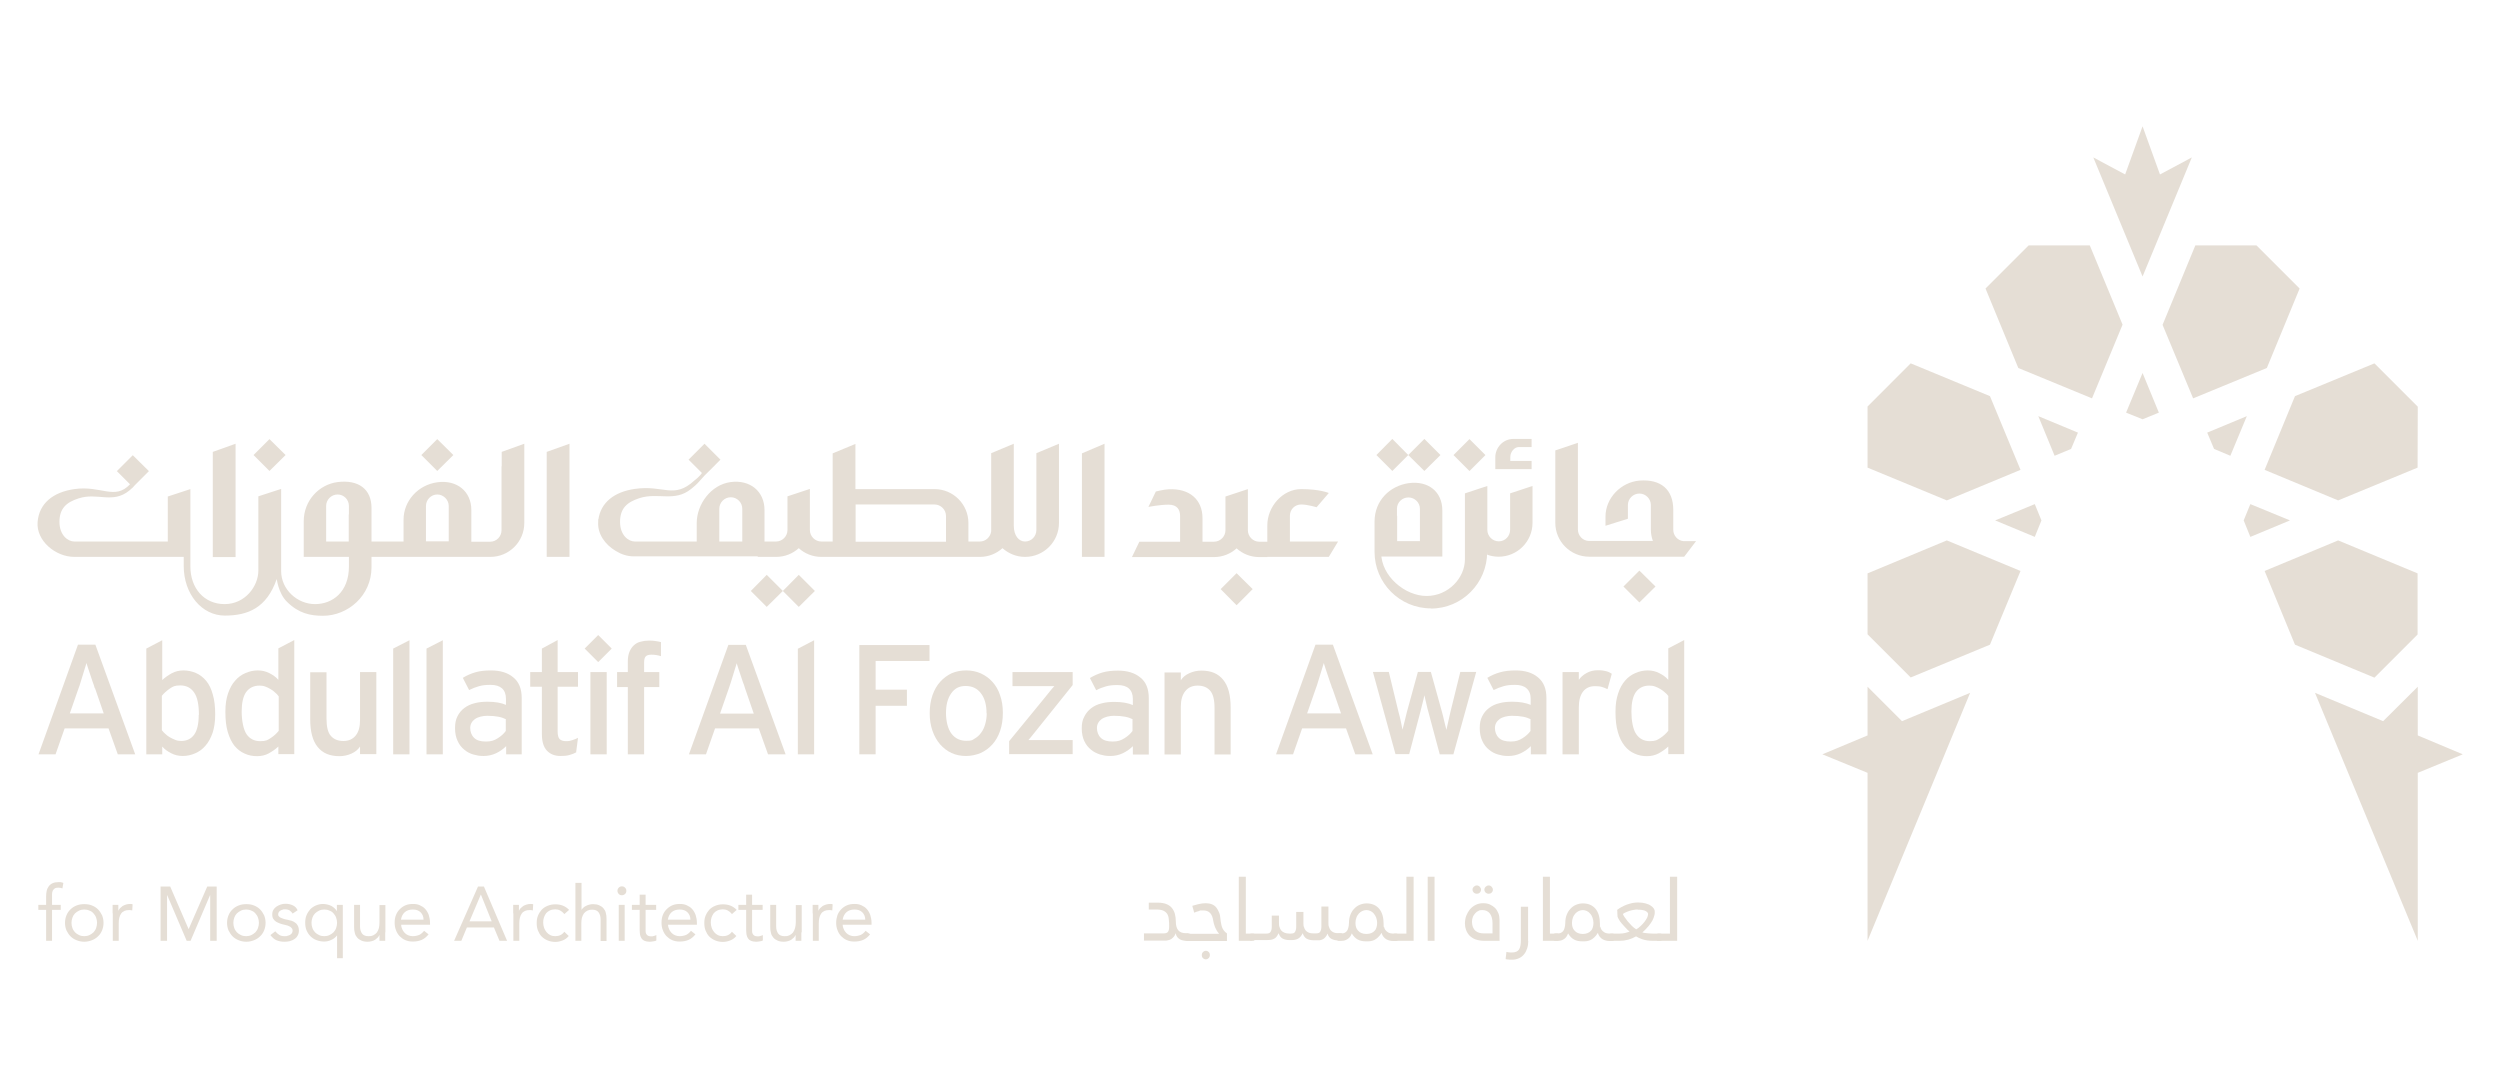 <svg xmlns="http://www.w3.org/2000/svg" id="Layer_1" viewBox="0 0 1349.9 586.3"><defs><style>      .st0 {        fill: #e5ded5;      }    </style></defs><g><polygon class="st0" points="1305.5 397.1 1305.5 370.8 1286.8 389.4 1250 374.1 1305.5 508 1305.5 417.3 1329.8 407.3 1305.5 397.1"></polygon><polygon class="st0" points="1091 253.7 1074.5 213.9 1031.7 196.2 1008.4 219.5 1008.4 252.5 1051.2 270.2 1091 253.7"></polygon><polygon class="st0" points="1191.8 233.6 1195.5 242.4 1204.3 246.1 1213.2 224.7 1191.8 233.6"></polygon><polygon class="st0" points="1100.6 224.7 1109.4 246.1 1118.3 242.4 1122 233.6 1100.6 224.7"></polygon><polygon class="st0" points="1051.2 291.8 1008.4 309.6 1008.4 342.5 1031.7 365.8 1074.5 348.1 1091 308.3 1051.2 291.8"></polygon><polygon class="st0" points="1215.1 289.9 1236.5 281 1215.1 272.2 1211.5 281 1215.1 289.9"></polygon><polygon class="st0" points="1262.5 270.2 1305.4 252.5 1305.5 219.6 1282.1 196.2 1239.2 213.9 1222.8 253.7 1262.5 270.2"></polygon><polygon class="st0" points="1098.7 272.2 1077.3 281 1098.7 289.9 1102.3 281 1098.7 272.2"></polygon><polygon class="st0" points="1148 222.8 1156.9 226.4 1165.7 222.8 1156.9 201.4 1148 222.8"></polygon><polygon class="st0" points="1156.9 149.3 1183.5 85 1166.3 94.2 1156.9 68.2 1147.5 94.2 1130.3 85 1156.9 149.3"></polygon><polygon class="st0" points="1218.4 132.5 1185.4 132.5 1167.7 175.4 1184.2 215.1 1224 198.7 1241.7 155.8 1218.4 132.5"></polygon><polygon class="st0" points="1305.4 309.6 1262.5 291.8 1222.8 308.3 1239.2 348.1 1282.1 365.9 1305.4 342.6 1305.4 309.6"></polygon><polygon class="st0" points="1128.4 132.5 1095.4 132.5 1072.1 155.8 1089.8 198.7 1129.6 215.1 1146.1 175.3 1128.4 132.5"></polygon><polygon class="st0" points="1063.8 374.1 1027 389.4 1008.4 370.8 1008.4 397.1 984 407.3 1008.4 417.3 1008.4 508 1063.8 374.1"></polygon><path class="st0" d="M242.3,292.3h-12.3v-19.1c0-3.4,2.8-6.2,6.1-6.2s6.2,2.8,6.2,6.2v19.1ZM188.3,277.8h0v14.6h-12.2v-19.2c0-3.4,2.8-6.2,6.2-6.2s6.1,2.8,6.1,6.2v4.5ZM270.8,251.8v24.5h0v10c0,3.4-2.7,6.2-6.1,6.2h-10.2s0,0,0,0v-17.1c0-10.1-7.8-16.4-18.3-15-10.5,1.4-18.3,10.1-18.3,20.2v11.8h-17.3v-18.1c0-10.1-6.9-15.4-18.3-14-10,1.3-18.3,9.9-18.3,21.2v19.2h24.4v5.2c0,13.7-8.8,20.3-18.3,20.3s-18.3-7.8-18.3-17.9v-29.1h0v-15.2l-12.3,4v40.1c0,8.4-7.1,18.1-18.2,18.1s-18.5-8.6-18.5-20.3v-23.5h0v-18.3l-12.2,4v24.3h-48.9s-1.6,0-1.6,0c-3.4,0-8-3.4-8-10.6s3.7-10.6,10.4-12.7c10.1-3.3,18.3,3.1,27.3-4.2,1.6-1.3,2.5-2.2,3.1-3l7.5-7.5-8.7-8.6-8.6,8.6,7.1,7.1c-8.3,8.8-15.5.5-30.1,2.6-11.6,1.7-19,7.8-19.8,17.8-.8,10.1,9.7,18.8,19.8,18.8h1.6c0,0,12.2,0,12.2,0h45.3v4.9c0,15.2,9.8,26.8,22.2,26.8s22.6-4.1,28-19.7c.1-.4.7,7.5,5.6,12.3,6.3,6.2,12.5,7.5,19.4,7.5,13.4,0,26.2-10.8,26.2-26.2v-5.6h58.1c0,0,6.1,0,6.1,0,10.1,0,18.3-8.2,18.3-18.3v-6.1h0v-36.7l-12.2,4.4v7.8Z"></path><polygon class="st0" points="227.5 245.7 236.1 254.3 244.8 245.7 236.1 237.1 227.5 245.7"></polygon><polygon class="st0" points="295.2 251.8 295.2 264.1 295.2 276.3 295.2 288.5 295.2 300.7 307.5 300.7 307.5 288.5 307.5 276.3 307.5 264.1 307.5 251.8 307.5 239.6 295.2 244 295.2 251.8"></polygon><polygon class="st0" points="114.9 251.8 114.9 264.1 114.9 276.3 114.9 288.5 114.9 300.8 127.2 300.8 127.2 288.5 127.2 276.3 127.2 264.1 127.2 251.8 127.2 239.6 114.9 244 114.9 251.8"></polygon><polygon class="st0" points="136.9 245.7 145.5 254.3 154.2 245.7 145.5 237.1 136.9 245.7"></polygon><polygon class="st0" points="584.2 251.8 584.2 264.1 584.2 276.3 584.2 288.5 584.2 300.7 596.4 300.7 596.4 288.5 596.4 276.3 596.4 264.1 596.4 251.8 596.4 239.6 584.2 244.8 584.2 251.8"></polygon><path class="st0" d="M394.6,268.5h0c3.4,0,6.2,2.8,6.2,6.2v17.7h-3.8s-8.6,0-8.6,0v-17.7c0-3.4,2.8-6.2,6.2-6.2M461.9,272.4h36.6c0,0,6.1,0,6.1,0,3.4,0,6.2,2.8,6.2,6.2v13.9h0s-12.2,0-12.2,0h-36.6v-20ZM409.2,300.7h9.9c4.7,0,9-1.8,12.2-4.7,3.2,2.9,7.5,4.7,12.2,4.7h6.1s12.3,0,12.3,0h48.8s6.2,0,6.2,0h12.2c4.7,0,9-1.8,12.2-4.7,3.3,2.9,7.5,4.7,12.2,4.7,10.1,0,18.3-8.2,18.3-18.3v-6.1h0v-36.7l-12.2,5.1v35.4h0v6.1c0,3.4-2.7,6.2-6.1,6.2s-6.1-3.2-6.1-8.6v-44.2l-12.2,5.1v42.2c-.4,3.1-3,5.5-6.1,5.5h-6.2v-10c0-10.1-8.2-18.3-18.3-18.3h-6.1c0,0-12.2,0-12.2,0h-24.4v-24.4l-12.3,5.1v47.6h0s-6.1,0-6.1,0c-3.4,0-6.2-2.8-6.2-6.2v-22.2l-12.1,4v18.2c0,3.4-2.8,6.2-6.2,6.2h-6.2v-17c0-10.1-7.8-16.5-18.3-15.1-10.6,1.4-18.3,12-18.3,22.1v10h-31.9s-1.5,0-1.5,0c-3.4,0-8-3.3-8-10.6s3.7-10.6,10.4-12.8c10.1-3.3,19,2.3,28-5,1.9-1.5,2.9-2.5,3.5-3.1.4-.5,2.2-2.4,3.7-4.1h0c0,.1,8.6-8.6,8.6-8.6l-8.6-8.6-8.6,8.6,7.2,7.2h0c-1.3,2-4.1,4.1-4.1,4.1-11.2,10.2-16.4,2.2-32.2,4.5-11,1.6-18.3,7.3-19.6,16.5,0,0,0,0-.1-.2,0,.4,0,.8,0,1.2,0,0,0,.2,0,.2-.5,6.5,3.7,12.4,9.5,15.8,2.9,1.8,6.2,2.9,9.5,2.9h2.3s15.9,0,15.9,0h48.9Z"></path><path class="st0" d="M684.3,300.7h33.2l5-8.3h-26v-13.9c0-3.4,2.6-6.1,6.1-6.1s8.3,1.5,8.3,1.5l6.6-7.7s-4.8-2.1-14.9-2.1-18.3,9.5-18.3,19.6v8.8h-4.4c-3.3,0-6.1-2.8-6.1-6.2v-22.2l-12.1,4v18.2c0,3.4-2.8,6.2-6.2,6.2h-6.2v-12.7c0-10.1-7.1-16.2-18.3-15.6-2.7.1-6.9,1.2-6.9,1.2l-4,8.3s6.2-1.2,10.9-1.2,6.2,2.8,6.2,6.1v13.9h-22l-4,8.3h44.3c4.7,0,9-1.8,12.2-4.7,3.2,2.9,7.5,4.7,12.2,4.7h4.4Z"></path><polygon class="st0" points="659.1 318.1 667.7 326.8 676.4 318.1 667.7 309.5 659.1 318.1"></polygon><polygon class="st0" points="405.4 319.1 414 327.7 422.7 319.1 414 310.4 405.4 319.1"></polygon><polygon class="st0" points="422.7 319.1 431.3 327.7 440 319.1 431.3 310.4 422.7 319.1"></polygon><rect class="st0" x="787.3" y="239.6" width="12.2" height="12.2" transform="translate(58.7 633) rotate(-45)"></rect><path class="st0" d="M754.3,278.5h0v-3.8c0-3.4,2.8-6.1,6.2-6.1s6.2,2.8,6.2,6.1v17.5h-12.3v-13.7ZM772.6,328.6c16.8,0,30.4-13.7,30.4-30.5v1.4c1.9.7,4,1.1,6.2,1.1,10.1,0,18.3-8.2,18.3-18.3v-19.9l-12.1,4v19.7c0,3.4-2.7,6.2-6.1,6.2s-6.2-2.8-6.2-6.2v-23.7l-12.1,4v35.6c0,10.1-9,19.8-20.7,19.8s-24.5-10.8-24.5-23.2v1.9h33v-24.9c0-10.1-7.6-16.2-18.3-14.7-10,1.5-18.3,9.3-18.3,20.8v16.3c0,16.8,13.6,30.5,30.4,30.5Z"></path><path class="st0" d="M827.1,248.9h-11.6c0-.2,0-.7,0-2.1,0-3,2.4-5.4,4.5-5.4h7v-4.4h-9.8c-5.8,0-9.8,4.9-9.8,9.9v6.4h19.6v-4.4Z"></path><path class="st0" d="M839.8,282.3c0,10.1,8.2,18.3,18.3,18.3h8.8c0,0,12.2,0,12.2,0h30.3l6.4-8.4h-6.8c-3.1-.3-5.5-3-5.5-6.1v-10.8c0-10.9-6.6-16.7-18.3-15.8-10,.9-18.3,9.4-18.3,19.5v4.9l12.1-3.8v-7.4c0-3.4,2.8-6.2,6.2-6.2s6.2,2.8,6.2,6.2v13.3c0,2.1.4,4.2,1.1,6.1h-25.6c0,0-8.8,0-8.8,0-3.4,0-6.1-2.8-6.1-6.2v-6.1h0v-40.7l-12.2,4.1v32.8h0v6.1Z"></path><polygon class="st0" points="893.9 316.7 885.2 308.1 876.6 316.7 885.2 325.3 893.9 316.7"></polygon><polygon class="st0" points="769.1 254.3 777.8 245.7 769.1 237 760.4 245.7 769.1 254.3"></polygon><polygon class="st0" points="760.4 245.7 751.8 237 743.2 245.7 751.8 254.3 760.4 245.7"></polygon><path class="st0" d="M51.2,371.7h0c-.3-1.1-.7-2.3-1.2-3.6-.4-1.3-.9-2.6-1.3-3.9-.4-1.3-.8-2.5-1.2-3.6-.4-1.1-.6-2-.8-2.6-.2.6-.4,1.5-.8,2.6-.3,1.1-.7,2.3-1.1,3.6-.4,1.3-.8,2.6-1.2,3.9-.4,1.4-.8,2.6-1.2,3.6l-4.7,13.5h18.3l-4.7-13.6ZM63.6,407.3l-5-14h-23.7l-4.9,14h-9.2l21.3-59.2h9.4l21.5,59.2h-9.5Z"></path><path class="st0" d="M107.4,386.1h0c0-5.6-.8-9.7-2.6-12.2-1.7-2.5-4.2-3.8-7.4-3.8s-4,.6-5.7,1.7c-1.7,1.2-3.2,2.5-4.3,3.9v18.6c.5.7,1.1,1.3,1.9,2,.7.7,1.5,1.3,2.4,1.8.9.5,1.9,1,2.9,1.4,1,.4,2.1.6,3.2.6,3.1,0,5.5-1.2,7.1-3.5,1.6-2.3,2.4-5.8,2.4-10.6M116.2,385.8c0,3.8-.5,7.2-1.4,9.9-1,2.8-2.2,5.1-3.9,7-1.6,1.9-3.5,3.2-5.6,4.1-2.1.9-4.3,1.4-6.6,1.4s-4.4-.5-6.3-1.5c-2-1-3.6-2.2-4.8-3.6v4.2h-8.6v-57.1l8.6-4.5v21.5c1.6-1.5,3.4-2.7,5.2-3.7,1.9-1,4-1.5,6.3-1.5s4.6.5,6.7,1.4c2.1.9,3.9,2.3,5.5,4.2,1.6,1.9,2.8,4.4,3.6,7.4.9,3,1.3,6.6,1.3,10.9Z"></path><path class="st0" d="M150.4,375.9h0c-.5-.7-1.1-1.4-1.9-2-.7-.7-1.5-1.3-2.4-1.8-.9-.6-1.9-1-2.9-1.4-1-.4-2.1-.5-3.1-.5-3.1,0-5.5,1.2-7.2,3.5-1.6,2.3-2.4,5.8-2.4,10.5s.9,9.7,2.6,12.2c1.7,2.5,4.2,3.8,7.4,3.8s4-.6,5.7-1.7c1.7-1.1,3.2-2.5,4.3-3.9v-18.6ZM150.3,407.3v-4.2c-1.6,1.5-3.4,2.7-5.2,3.7-1.8,1-4,1.5-6.3,1.5s-4.6-.4-6.7-1.4c-2.1-.9-3.9-2.3-5.5-4.2-1.5-1.9-2.7-4.4-3.6-7.4-.9-3-1.3-6.6-1.3-10.9s.5-7.1,1.4-9.9c1-2.8,2.2-5.2,3.9-7,1.6-1.9,3.5-3.2,5.6-4.1,2.1-.9,4.3-1.4,6.6-1.4s4.4.5,6.3,1.5c2,1,3.6,2.2,4.8,3.6v-17l8.6-4.5v61.6h-8.6Z"></path><path class="st0" d="M194.4,407.3v-4.2c-1,1.6-2.6,2.9-4.6,3.8-2,.9-4.2,1.4-6.5,1.4-5.2,0-9.1-1.6-11.8-5-2.7-3.3-4-8.3-4-14.9v-25.4h8.8v25c0,4.5.8,7.7,2.4,9.4,1.6,1.8,3.8,2.7,6.7,2.7s5.1-1,6.7-3c1.6-2,2.3-4.7,2.3-8.3v-25.9h8.8v44.3h-8.8Z"></path><polygon class="st0" points="212.3 407.3 212.3 350.2 221.1 345.7 221.1 407.3 212.3 407.3"></polygon><polygon class="st0" points="230.3 407.3 230.3 350.2 239.1 345.7 239.1 407.3 230.3 407.3"></polygon><path class="st0" d="M273.3,388.4h0c-1.2-.6-2.6-1.1-4.2-1.4-1.6-.3-3.6-.5-6-.5s-5,.6-6.7,1.8c-1.6,1.2-2.5,2.8-2.5,4.8s.7,4,2.1,5.3c1.4,1.4,3.5,2,6.4,2s4.5-.6,6.4-1.8c1.9-1.2,3.3-2.5,4.3-3.9v-6.3ZM273.3,407.3v-4.4c-1.5,1.5-3.3,2.8-5.4,3.8-2.1,1-4.4,1.5-6.8,1.5s-3.6-.3-5.5-.8c-1.8-.5-3.5-1.4-4.9-2.6-1.5-1.2-2.7-2.7-3.6-4.7-.9-1.9-1.4-4.2-1.4-6.9s.4-4.6,1.3-6.4c.9-1.8,2.1-3.3,3.7-4.5,1.6-1.2,3.5-2.1,5.6-2.6,2.2-.6,4.5-.8,7-.8,4.1,0,7.4.6,9.9,1.7v-3.3c0-2.4-.7-4.3-2.1-5.6-1.5-1.3-3.5-1.9-6.2-1.9s-4.4.2-6.2.7c-1.8.5-3.6,1.2-5.4,2.1l-3.4-6.6c2.1-1.3,4.4-2.3,6.8-3,2.4-.7,5.2-1,8.4-1,5,0,9,1.2,12,3.7,3.1,2.5,4.6,6.2,4.6,11.2v30.4h-8.5Z"></path><path class="st0" d="M311.2,406.2c-1.1.6-2.3,1.1-3.8,1.5-1.4.4-3,.5-4.8.5-3.1,0-5.5-1-7.3-2.9-1.8-1.9-2.7-4.9-2.7-8.9v-25.6h-6.3v-7.9h6.3v-12.7l8.5-4.6v17.3h11v7.9h-11v24.1c0,2.1.4,3.5,1.1,4.2.7.7,1.9,1.1,3.5,1.1s2.3-.2,3.5-.6c1.2-.4,2.2-.8,2.9-1.2l-1,7.7Z"></path><path class="st0" d="M315.7,350.2h0l7.3,7.3,7.3-7.3-7.3-7.3-7.3,7.3ZM318.8,362.9h8.8v44.4h-8.8v-44.4Z"></path><path class="st0" d="M351.8,353.5c-1.5,0-2.5.3-3.1.9-.6.6-.9,1.7-.9,3.4v5.1h8.2v8.1h-8.2v36.3h-8.8v-36.3h-5.8v-8.1h5.8v-5.8c0-2,.3-3.7.9-5.2.6-1.4,1.4-2.6,2.4-3.5,1-.9,2.2-1.6,3.6-1.9,1.4-.4,2.8-.6,4.4-.6s2.3,0,3.4.2c1.1.1,2.2.4,3.2.6v7.6c-1.9-.6-3.6-.8-5.1-.8"></path><path class="st0" d="M719.3,371.7h0c-.3-1.1-.7-2.3-1.2-3.6-.4-1.3-.9-2.6-1.3-3.9-.4-1.3-.8-2.5-1.2-3.6-.4-1.1-.6-2-.8-2.6-.2.6-.4,1.5-.8,2.6-.3,1.1-.7,2.3-1.1,3.6-.4,1.3-.8,2.6-1.2,3.9-.4,1.4-.8,2.6-1.2,3.6l-4.7,13.5h18.3l-4.7-13.6ZM731.8,407.3l-5-14h-23.7l-4.9,14h-9.2l21.3-59.2h9.4l21.5,59.2h-9.5Z"></path><path class="st0" d="M784.8,407.3h-7.4l-6-22.4c-.5-1.7-.9-3.4-1.3-5.2-.4-1.8-.7-3.2-1-4.3-.2,1.1-.5,2.5-1,4.3-.4,1.8-.9,3.6-1.3,5.2l-5.9,22.3h-7.4l-12.2-44.4h8.6l5.2,21.5c.5,1.7.9,3.5,1.3,5.3.4,1.9.7,3.3.9,4.4.3-1.1.6-2.6,1.1-4.4.4-1.8.9-3.6,1.3-5.3l5.9-21.5h7l6,21.6c.5,1.8.9,3.5,1.3,5.3.4,1.8.8,3.2,1.1,4.4.3-1.1.6-2.6,1-4.5.4-1.8.8-3.6,1.2-5.3l5.3-21.5h8.6l-12.3,44.4Z"></path><path class="st0" d="M826.6,388.4h0c-1.2-.6-2.6-1.1-4.2-1.4-1.6-.3-3.6-.5-6-.5s-5.1.6-6.7,1.8c-1.6,1.2-2.5,2.8-2.5,4.8s.7,4,2.1,5.3c1.4,1.4,3.6,2,6.4,2s4.5-.6,6.4-1.8c1.9-1.2,3.3-2.5,4.3-3.9v-6.3ZM826.6,407.3v-4.4c-1.5,1.5-3.3,2.8-5.4,3.8-2.1,1-4.3,1.5-6.8,1.5s-3.6-.3-5.5-.8c-1.8-.5-3.5-1.4-4.9-2.6-1.5-1.2-2.7-2.7-3.6-4.7-.9-1.9-1.4-4.2-1.4-6.9s.4-4.6,1.3-6.4c.9-1.8,2.1-3.3,3.7-4.5,1.6-1.2,3.4-2.1,5.6-2.6,2.1-.6,4.5-.8,7-.8,4.1,0,7.3.6,9.9,1.7v-3.3c0-2.4-.7-4.3-2.2-5.6-1.4-1.3-3.5-1.9-6.2-1.9s-4.4.2-6.2.7c-1.8.5-3.6,1.2-5.4,2.1l-3.4-6.6c2.1-1.3,4.4-2.3,6.9-3,2.4-.7,5.2-1,8.4-1,5,0,9,1.2,12,3.7,3.1,2.5,4.6,6.2,4.6,11.2v30.4h-8.5Z"></path><path class="st0" d="M867.9,372.1c-1-.5-1.9-.9-3-1.2-1-.3-2.3-.4-3.7-.4-2.8,0-4.9,1-6.4,2.9-1.5,1.9-2.3,4.8-2.3,8.5v25.4h-8.8v-44.4h8.8v4.2c1-1.5,2.4-2.7,4.2-3.7,1.8-1,3.8-1.5,6-1.5s3.3.2,4.5.5c1.2.3,2.2.8,3.1,1.4l-2.3,8.3Z"></path><path class="st0" d="M900.9,375.9h0c-.5-.7-1.1-1.4-1.9-2-.7-.7-1.6-1.3-2.4-1.8-.9-.6-1.9-1-2.9-1.4-1-.4-2.1-.5-3.2-.5-3.1,0-5.5,1.2-7.2,3.5-1.6,2.3-2.4,5.8-2.4,10.5s.8,9.7,2.6,12.2c1.7,2.5,4.2,3.8,7.3,3.8s4-.6,5.7-1.7c1.7-1.1,3.2-2.5,4.3-3.9v-18.6ZM900.8,407.3v-4.2c-1.6,1.5-3.4,2.7-5.2,3.7-1.9,1-4,1.5-6.3,1.5s-4.6-.4-6.7-1.4c-2.1-.9-3.9-2.3-5.4-4.2-1.5-1.9-2.8-4.4-3.6-7.4-.9-3-1.3-6.6-1.3-10.9s.5-7.1,1.4-9.9c.9-2.8,2.2-5.2,3.8-7,1.6-1.9,3.5-3.2,5.6-4.1,2.1-.9,4.3-1.4,6.6-1.4s4.4.5,6.3,1.5c2,1,3.6,2.2,4.8,3.6v-17l8.6-4.5v61.6h-8.6Z"></path><path class="st0" d="M402.3,371.7h0c-.3-1.1-.7-2.3-1.2-3.5-.4-1.3-.9-2.6-1.3-3.9-.4-1.3-.8-2.5-1.2-3.6-.4-1.1-.6-2-.8-2.6-.2.6-.4,1.5-.8,2.6-.3,1.1-.7,2.3-1.1,3.6-.4,1.3-.8,2.6-1.2,3.9-.4,1.3-.8,2.5-1.2,3.6l-4.7,13.5h18.2l-4.7-13.6ZM414.7,407.3l-5-14h-23.6l-4.9,14h-9.2l21.3-59.1h9.4l21.5,59.1h-9.5Z"></path><polygon class="st0" points="430.8 407.3 430.8 350.3 439.6 345.7 439.6 407.3 430.8 407.3"></polygon><polygon class="st0" points="472.8 356.9 472.8 372.4 489.7 372.4 489.7 381.1 472.8 381.1 472.8 407.3 464 407.3 464 348.3 501.9 348.3 501.9 356.9 472.8 356.9"></polygon><path class="st0" d="M532.7,385.2h0c0-4.6-1-8.2-3-10.8-2-2.7-4.8-4-8.3-4s-5.9,1.3-7.8,4c-1.9,2.7-2.8,6.2-2.8,10.6s1,8.6,3,11.2c2,2.6,4.7,3.8,8,3.8s3.1-.4,4.5-1.2c1.4-.8,2.5-1.8,3.5-3.2,1-1.3,1.7-2.9,2.2-4.7.5-1.8.8-3.7.8-5.7M541.5,384.9c0,3.7-.5,6.9-1.5,9.8-1,2.9-2.4,5.3-4.2,7.3-1.8,2-3.9,3.5-6.3,4.6-2.4,1-5.1,1.6-7.9,1.6s-5.4-.5-7.8-1.6c-2.4-1.1-4.4-2.7-6.2-4.7-1.7-2-3.1-4.4-4.1-7.3-1-2.8-1.5-6-1.5-9.5s.5-6.8,1.5-9.7c1-2.9,2.4-5.3,4.2-7.3,1.8-2,3.9-3.5,6.2-4.6,2.4-1,5-1.5,7.8-1.5s5.4.5,7.9,1.6c2.4,1.1,4.5,2.6,6.3,4.6,1.8,2,3.2,4.4,4.1,7.2,1,2.8,1.5,6,1.5,9.4Z"></path><path class="st0" d="M544.9,407.3v-7.1l19-23.2c.9-1.1,1.9-2.3,2.9-3.6,1-1.2,1.8-2.2,2.5-2.9h-22.6v-7.6h32.5v7l-18.6,23.2c-.9,1.1-1.9,2.3-2.9,3.6-1,1.3-1.8,2.2-2.4,2.9h23.9v7.6h-34.2Z"></path><path class="st0" d="M611.7,388.4h0c-1.2-.6-2.6-1.1-4.2-1.4-1.6-.3-3.6-.5-6-.5s-5,.6-6.7,1.8c-1.6,1.2-2.5,2.8-2.5,4.8s.7,4,2.1,5.3c1.4,1.4,3.6,2,6.4,2s4.5-.6,6.4-1.8c1.9-1.2,3.3-2.5,4.3-3.9v-6.3ZM611.7,407.3v-4.4c-1.5,1.5-3.3,2.8-5.4,3.8-2.1,1-4.3,1.5-6.8,1.5s-3.6-.3-5.5-.8c-1.8-.6-3.5-1.4-4.9-2.6-1.5-1.2-2.7-2.7-3.6-4.6-.9-1.9-1.4-4.2-1.4-6.9s.4-4.6,1.4-6.4c.9-1.8,2.1-3.3,3.7-4.5,1.6-1.2,3.4-2.1,5.6-2.6,2.1-.6,4.5-.8,7-.8,4.1,0,7.4.6,9.9,1.7v-3.3c0-2.4-.7-4.3-2.1-5.6-1.4-1.3-3.5-1.9-6.2-1.9s-4.4.2-6.2.7c-1.8.5-3.6,1.2-5.3,2.1l-3.4-6.6c2.2-1.3,4.4-2.3,6.8-3,2.4-.7,5.2-1,8.4-1,4.9,0,9,1.2,12,3.7,3.1,2.4,4.6,6.2,4.6,11.2v30.4h-8.5Z"></path><path class="st0" d="M655.8,407.3v-25c0-4.5-.8-7.6-2.4-9.4-1.6-1.8-3.8-2.7-6.7-2.7s-5.1,1-6.7,3c-1.6,2-2.4,4.8-2.4,8.3v25.9h-8.8v-44.3h8.8v4.2c1.1-1.7,2.6-2.9,4.6-3.8,2-.9,4.1-1.4,6.5-1.4,5.2,0,9.1,1.6,11.8,5,2.7,3.3,4,8.3,4,14.9v25.4h-8.8Z"></path><path class="st0" d="M641.9,504.1c.7,0,1.1.3,1.1.9v1.9c0,.8-.4,1.1-1.1,1.1h-1.2c-.6,0-1.3,0-1.9-.2-.6-.1-1.2-.3-1.7-.6-.5-.3-1-.7-1.4-1.2-.4-.5-.7-1.2-.9-2.1-.2.7-.5,1.3-.9,1.8-.4.5-.9.9-1.4,1.3-.5.3-1.1.6-1.8.7-.6.2-1.3.2-1.9.2h-11.1v-3.9h10.6c1.2,0,2-.3,2.4-.9.4-.6.6-1.5.6-2.7s0-2.9-.2-4.1c-.1-1.2-.4-2.1-.9-2.9-.5-.7-1.2-1.3-2.1-1.7-.9-.4-2.2-.6-3.9-.6h-3.9v-3.7h5c1.8,0,3.4.3,4.6.8,1.2.5,2.2,1.2,2.9,2.1.7.9,1.3,2,1.6,3.2.3,1.2.5,2.6.5,4,0,2.1.4,3.7,1.3,4.8.9,1.1,2.3,1.6,4.3,1.6h1.1Z"></path><path class="st0" d="M648.9,515.7h0c0-.6.2-1.1.6-1.6.4-.4,1-.7,1.6-.7s1.1.2,1.6.7c.4.4.6,1,.6,1.6s-.2,1.1-.6,1.6c-.4.4-1,.7-1.6.7s-1.1-.2-1.6-.7c-.4-.4-.6-1-.6-1.6M658.2,504.1c-.9-1-1.6-2.2-2.1-3.4-.5-1.2-.8-2.4-1-3.5-.5-3.7-2.2-5.6-5.3-5.6s-1.4,0-2.3.3c-.9.2-1.8.5-2.7.9-.2-.7-.3-1.3-.5-1.9-.2-.5-.3-1.1-.5-1.8.9-.3,2-.6,3.3-.9,1.3-.3,2.6-.5,3.9-.5s2.4.2,3.4.6c1,.4,1.8,1,2.4,1.8.6.8,1.1,1.7,1.5,2.7.4,1,.6,2.2.7,3.5,0,.7.2,1.4.3,2.1.1.7.3,1.4.5,2.1.2.7.6,1.3,1,1.9.4.6,1,1.1,1.7,1.6v4.1h-21.4c-.7,0-1.1-.3-1.1-.9v-1.9c0-.8.4-1.1,1.1-1.1h17Z"></path><path class="st0" d="M668.8,473.4h3.9v30.7h3.8c.7,0,1.1.3,1.1.9v1.9c0,.8-.4,1.1-1.1,1.1h-7.6v-34.6Z"></path><path class="st0" d="M675.8,508c-.7,0-1.1-.3-1.1-.9v-1.9c0-.8.4-1.1,1.1-1.1h8c1.2,0,1.9-.3,2.3-1,.4-.7.6-1.5.6-2.7v-6h3.9v4c0,.8,0,1.5.3,2.2.2.7.5,1.3.9,1.8.4.5,1,.9,1.7,1.2.7.3,1.6.5,2.6.5h.9c1.2,0,2-.3,2.3-1,.4-.7.6-1.5.6-2.7v-8h3.9v6c0,.8,0,1.6.3,2.2.2.7.5,1.3.9,1.8.4.5,1,.9,1.7,1.2.7.3,1.6.4,2.6.4h1.2c1.3,0,2.1-.3,2.4-1,.4-.7.6-1.6.6-2.7v-10.8h3.8v8.8c0,.8,0,1.6.3,2.2.2.7.5,1.3.9,1.8.4.5,1,.9,1.7,1.2.7.3,1.6.4,2.6.4h1.1c.7,0,1.1.3,1.1.9v1.9c0,.8-.4,1.1-1.1,1.1h-1.3c-1.4,0-2.6-.3-3.6-.8-1-.5-1.8-1.5-2.2-2.9-.4.9-.7,1.5-1.2,2-.4.5-.9.9-1.4,1.1-.5.3-1.1.4-1.6.5-.6,0-1.1,0-1.8,0h-1.6c-1.4,0-2.6-.3-3.6-.8-.9-.5-1.7-1.5-2.2-3-.7,1.5-1.6,2.5-2.6,3-1,.5-2.1.7-3.3.7h-1.3c-1.4,0-2.7-.3-3.6-.8-1-.5-1.7-1.5-2.2-2.9-.4.8-.8,1.5-1.2,2-.4.5-.9.9-1.5,1.1-.5.3-1.1.4-1.7.5-.6,0-1.3.1-1.9.1h-7.9Z"></path><path class="st0" d="M737.9,504.3h0c1,0,1.9-.2,2.6-.5.7-.3,1.3-.7,1.8-1.3.5-.5.8-1.2,1-1.9.2-.7.3-1.5.3-2.3s-.2-2-.5-2.8c-.3-.8-.8-1.6-1.3-2.2-.5-.6-1.1-1.1-1.8-1.4-.7-.3-1.4-.5-2.2-.5s-1.5.2-2.2.5c-.7.3-1.3.8-1.9,1.4-.5.6-1,1.3-1.3,2.2-.3.8-.5,1.8-.5,2.8s.1,1.6.3,2.3c.2.7.6,1.4,1.1,1.9.5.6,1.1,1,1.8,1.3.7.3,1.6.5,2.6.5M723,508c-.7,0-1.1-.3-1.1-.9v-1.9c0-.8.4-1.2,1.1-1.2h1.3c.5,0,1,0,1.5-.2.5-.2.9-.5,1.3-.9.4-.4.7-1,.9-1.8.2-.8.4-1.7.4-2.9s.2-2.9.7-4.1c.5-1.3,1.1-2.4,2-3.3.8-.9,1.8-1.7,3-2.2,1.2-.5,2.5-.8,3.8-.8,2.9,0,5.2,1,6.8,2.9,1.6,1.9,2.4,4.7,2.4,8.2s0,.9.2,1.5c.1.6.4,1.2.7,1.7.4.5.9,1,1.6,1.4.7.4,1.7.6,3,.6h1.2c.7,0,1.1.3,1.1.9v1.9c0,.8-.4,1.2-1.1,1.2h-1.3c-.7,0-1.4,0-2-.2-.7-.1-1.3-.4-1.9-.7-.6-.3-1.1-.8-1.6-1.4-.5-.6-.8-1.3-1-2.1-.6,1-1.3,1.9-2,2.5-.7.6-1.3,1.1-2,1.4-.7.3-1.4.5-2.1.6-.7.1-1.5.1-2.2.1-1.8,0-3.4-.3-4.6-1-1.3-.7-2.3-1.8-3.2-3.3-.5,1.4-1.2,2.4-2.2,3-1,.7-2,1-3,1h-1.6Z"></path><path class="st0" d="M753.2,508c-.7,0-1.1-.3-1.1-.9v-1.9c0-.8.4-1.1,1.1-1.1h6.2v-30.7h3.9v34.6h-10.1Z"></path><rect class="st0" x="770.9" y="473.4" width="3.7" height="34.6"></rect><path class="st0" d="M801.5,480.4h0c0-.6.2-1.1.7-1.6.4-.4,1-.7,1.6-.7s1.1.2,1.6.7c.4.4.7,1,.7,1.6s-.2,1.1-.7,1.6c-.4.4-1,.6-1.6.6s-1.1-.2-1.6-.6c-.4-.4-.7-1-.7-1.6M795.1,480.4h0c0-.6.2-1.1.7-1.6.4-.4,1-.7,1.6-.7s1.1.2,1.6.7c.4.4.7,1,.7,1.6s-.2,1.1-.7,1.6c-.4.4-1,.6-1.6.6s-1.1-.2-1.6-.6c-.4-.4-.7-1-.7-1.6ZM805.9,504.1h0v-5.6c0-2.2-.5-4-1.4-5.2-.9-1.2-2.3-1.9-4-1.9s-1.4.1-2.1.4c-.7.3-1.3.7-1.8,1.3-.5.6-1,1.2-1.3,2-.3.8-.5,1.6-.5,2.6s.2,2.1.5,2.9c.4.8.8,1.5,1.4,2,.6.5,1.3.9,2.1,1.1.8.2,1.6.3,2.5.3h4.6ZM809.8,508h-8.3c-1.9,0-3.5-.3-4.9-.8-1.3-.5-2.4-1.3-3.2-2.1-.8-.9-1.4-1.9-1.8-3-.4-1.1-.6-2.2-.6-3.4s.2-2.9.7-4.2c.5-1.3,1.2-2.5,2-3.5.9-1,1.9-1.8,3.1-2.4,1.2-.6,2.5-.9,4-.9s2.6.2,3.7.7c1.1.5,2,1.1,2.8,1.9.8.8,1.3,1.8,1.8,2.9.4,1.1.6,2.4.6,3.7v11Z"></path><path class="st0" d="M825.2,508.2c0,1.4-.2,2.7-.6,3.9-.4,1.2-.9,2.3-1.7,3.2-.7.9-1.6,1.6-2.7,2.1-1.1.5-2.3.8-3.7.8s-1.4,0-2-.1c-.6,0-1.1-.1-1.5-.2,0-.7.1-1.3.2-2,0-.6.2-1.2.2-1.9l1.1.2c.3,0,.7.1,1,.1.3,0,.6,0,.9,0,1.9,0,3.1-.6,3.8-1.6.7-1.1,1-2.8,1-5v-18.1h3.9v18.5Z"></path><path class="st0" d="M833,473.4h3.9v30.7h3.8c.7,0,1.1.3,1.1.9v1.9c0,.8-.4,1.1-1.1,1.1h-7.6v-34.6Z"></path><path class="st0" d="M854.7,504.3h0c1,0,1.9-.2,2.6-.5.7-.3,1.3-.7,1.8-1.3.5-.5.8-1.2,1-1.9.2-.7.3-1.5.3-2.3s-.2-2-.5-2.8c-.3-.8-.7-1.6-1.3-2.2-.5-.6-1.1-1.1-1.8-1.4-.7-.3-1.4-.5-2.1-.5s-1.5.2-2.2.5c-.7.3-1.3.8-1.9,1.4-.5.6-1,1.3-1.3,2.2-.3.8-.5,1.8-.5,2.8s.1,1.6.3,2.3c.2.7.6,1.4,1.1,1.9.5.6,1.1,1,1.8,1.3.7.3,1.6.5,2.6.5M839.9,508c-.7,0-1.1-.3-1.1-.9v-1.9c0-.8.4-1.2,1.1-1.2h1.2c.5,0,1,0,1.5-.2.5-.2.9-.5,1.3-.9.4-.4.7-1,.9-1.8.2-.8.4-1.7.4-2.9s.2-2.9.7-4.1c.5-1.3,1.1-2.4,2-3.3.8-.9,1.8-1.7,3-2.2,1.2-.5,2.4-.8,3.8-.8,2.9,0,5.2,1,6.8,2.9,1.6,1.9,2.4,4.7,2.4,8.2s0,.9.2,1.5c.1.6.4,1.2.7,1.7.4.5.9,1,1.6,1.4.7.4,1.7.6,3,.6h1.2c.7,0,1.1.3,1.1.9v1.9c0,.8-.4,1.2-1.1,1.2h-1.3c-.7,0-1.4,0-2-.2-.7-.1-1.3-.4-1.9-.7-.6-.3-1.1-.8-1.6-1.4-.5-.6-.8-1.3-1-2.1-.6,1-1.3,1.9-2,2.5-.7.6-1.3,1.1-2,1.4-.7.3-1.4.5-2.1.6-.7.1-1.5.1-2.2.1-1.8,0-3.4-.3-4.6-1-1.3-.7-2.3-1.8-3.2-3.3-.5,1.4-1.2,2.4-2.1,3-1,.7-2,1-3,1h-1.6Z"></path><path class="st0" d="M884.3,491.1h0c-.6,0-1.3,0-2.1.2-.8.1-1.5.3-2.2.5-.7.2-1.4.5-2.1.8-.7.3-1.2.6-1.6.9.1.4.4,1,.9,1.7.5.7,1.1,1.5,1.7,2.3.7.8,1.4,1.6,2.2,2.4.8.8,1.6,1.4,2.4,1.9.9-.5,1.7-1.1,2.5-1.9.8-.7,1.4-1.5,2-2.2.6-.7,1-1.5,1.4-2.2.3-.7.5-1.4.5-1.9s-.2-.8-.5-1.1c-.3-.3-.8-.6-1.3-.8-.5-.2-1.1-.3-1.8-.4-.7-.1-1.3-.1-2-.1M870,508c-.7,0-1.1-.3-1.1-.9v-1.9c0-.8.4-1.1,1.1-1.1h4.5c1,0,2-.1,2.9-.3.9-.2,1.7-.5,2.5-.8-.8-.6-1.5-1.3-2.2-2.1-.7-.8-1.4-1.5-2-2.2-.6-.7-1.1-1.4-1.5-2.1-.4-.7-.7-1.2-.8-1.7,0-.6-.1-1.2-.1-1.8,0-.6,0-1.2-.1-1.8.7-.5,1.5-1.1,2.3-1.5.9-.5,1.8-.9,2.8-1.3,1-.4,2-.6,3.1-.9,1-.2,2.1-.3,3.1-.3,1.6,0,2.9.2,4,.5,1.1.3,2.1.7,2.8,1.2.8.5,1.3,1,1.7,1.6.4.6.5,1.1.5,1.7s0,1.4-.3,2.2c-.2.8-.5,1.7-1,2.6-.5.9-1.2,1.9-2.1,3-.9,1.1-2,2.2-3.3,3.4.6.2,1.5.3,2.5.4,1,.1,2.1.2,3.4.2h3.7c.7,0,1.1.3,1.1.9v1.9c0,.8-.4,1.1-1.1,1.1h-3.8c-2.3,0-4.2-.3-5.7-.8-1.5-.5-2.7-1.1-3.5-1.6-1.4.8-2.8,1.4-4.3,1.8-1.5.4-3,.6-4.4.6h-4.5Z"></path><path class="st0" d="M895.5,508c-.7,0-1.1-.3-1.1-.9v-1.9c0-.8.4-1.1,1.1-1.1h6.2v-30.7h3.9v34.6h-10.1Z"></path><path class="st0" d="M24.9,491.3h-4.2v-2.7h4.2v-4.3c0-1.2.1-2.3.3-3.2.2-1,.6-1.8,1.1-2.5.5-.7,1.2-1.3,2.1-1.7.9-.4,2-.6,3.3-.6s.9,0,1.3.1c.5,0,.9.2,1.2.4l-.5,2.9c-.7-.3-1.5-.4-2.2-.4s-1.5.1-1.9.4c-.5.3-.8.7-1.1,1.2-.2.5-.4,1.1-.4,1.8,0,.7,0,1.5,0,2.3v3.6h4.7v2.7h-4.7v16.7h-3.2v-16.7Z"></path><path class="st0" d="M38.6,498.3h0c0,1,.2,2,.5,2.8.3.9.8,1.6,1.4,2.3.6.6,1.3,1.1,2.2,1.5.8.4,1.8.6,2.8.6s2-.2,2.8-.6c.8-.4,1.6-.9,2.2-1.5.6-.7,1.1-1.4,1.4-2.3.3-.9.5-1.8.5-2.8s-.2-2-.5-2.8c-.3-.9-.8-1.6-1.4-2.3-.6-.7-1.3-1.2-2.2-1.5-.8-.4-1.8-.6-2.8-.6s-2,.2-2.8.6c-.8.4-1.6.9-2.2,1.5-.6.6-1.1,1.4-1.4,2.3-.3.9-.5,1.8-.5,2.8M35.1,498.3c0-1.5.3-2.9.8-4.1.5-1.2,1.2-2.3,2.2-3.2.9-.9,2-1.6,3.3-2.1,1.3-.5,2.6-.7,4.1-.7s2.9.2,4.1.7c1.3.5,2.4,1.2,3.3,2.1.9.9,1.6,2,2.2,3.2.5,1.2.8,2.6.8,4.1s-.3,2.9-.8,4.1c-.5,1.2-1.2,2.3-2.2,3.2-.9.9-2,1.6-3.3,2.1-1.3.5-2.7.8-4.1.8s-2.9-.3-4.1-.8c-1.3-.5-2.4-1.2-3.3-2.1-.9-.9-1.6-2-2.2-3.2-.5-1.2-.8-2.6-.8-4.1Z"></path><path class="st0" d="M60.8,493.2c0-.9,0-1.7,0-2.5,0-.8,0-1.5,0-2.1h3.1c0,.5,0,1.1,0,1.6,0,.5,0,1.1,0,1.6h0c.2-.5.5-.9.9-1.4.4-.4.9-.8,1.4-1.2.6-.3,1.2-.6,1.9-.8.7-.2,1.4-.3,2.2-.3s.9,0,1.3.2l-.2,3.3c-.6-.2-1.1-.2-1.7-.2-2,0-3.4.6-4.3,1.9-.9,1.3-1.3,3-1.3,5.3v9.4h-3.2v-14.8Z"></path><polygon class="st0" points="86.7 478.7 91.9 478.7 101.8 501.6 101.9 501.6 111.9 478.7 117 478.7 117 508 113.5 508 113.5 483.4 113.4 483.4 102.9 508 100.8 508 90.3 483.4 90.2 483.4 90.2 508 86.7 508 86.7 478.7"></polygon><path class="st0" d="M126,498.3h0c0,1,.2,2,.5,2.8.3.9.8,1.6,1.4,2.3.6.6,1.3,1.1,2.2,1.5.8.4,1.8.6,2.8.6s2-.2,2.8-.6c.8-.4,1.6-.9,2.2-1.5.6-.7,1.1-1.4,1.4-2.3.3-.9.5-1.8.5-2.8s-.2-2-.5-2.8c-.3-.9-.8-1.6-1.4-2.3-.6-.7-1.3-1.2-2.2-1.5-.8-.4-1.8-.6-2.8-.6s-2,.2-2.8.6c-.8.4-1.6.9-2.2,1.5-.6.6-1.1,1.4-1.4,2.3-.3.9-.5,1.8-.5,2.8M122.6,498.3c0-1.5.3-2.9.8-4.1.5-1.2,1.2-2.3,2.2-3.2.9-.9,2-1.6,3.3-2.1,1.3-.5,2.6-.7,4.1-.7s2.9.2,4.1.7c1.3.5,2.4,1.2,3.3,2.1.9.9,1.6,2,2.2,3.2.5,1.2.8,2.6.8,4.1s-.3,2.9-.8,4.1c-.5,1.2-1.2,2.3-2.2,3.2-.9.9-2,1.6-3.3,2.1-1.3.5-2.6.8-4.1.8s-2.9-.3-4.1-.8c-1.3-.5-2.4-1.2-3.3-2.1-.9-.9-1.6-2-2.2-3.2-.5-1.2-.8-2.6-.8-4.1Z"></path><path class="st0" d="M148.7,502.9c.6.8,1.3,1.4,2.1,1.9.8.5,1.7.7,2.9.7s1,0,1.5-.2c.5-.1,1-.3,1.4-.5.4-.2.7-.6,1-.9.2-.4.4-.8.4-1.3s-.1-1-.4-1.3c-.2-.3-.5-.6-.9-.9-.4-.2-.8-.4-1.3-.6-.5-.1-1-.3-1.5-.4-.9-.2-1.8-.4-2.6-.7-.8-.3-1.5-.6-2.2-1-.6-.4-1.1-.9-1.5-1.5-.4-.6-.6-1.4-.6-2.4s.2-1.8.6-2.5c.4-.7,1-1.3,1.7-1.8.7-.5,1.5-.8,2.3-1.1.9-.3,1.7-.4,2.6-.4,1.4,0,2.7.3,3.8.8,1.2.5,2.1,1.4,2.7,2.7l-2.7,1.8c-.4-.7-1-1.2-1.6-1.7-.7-.4-1.5-.6-2.5-.6s-.9,0-1.3.2c-.5.1-.9.3-1.2.5-.4.2-.7.5-.9.9-.2.3-.3.7-.3,1.2s.1.7.4,1c.3.3.6.6,1.1.8.5.2,1,.4,1.6.6.6.2,1.2.3,1.8.4.9.2,1.7.4,2.4.6.8.3,1.4.6,2,1.1.6.4,1,1,1.4,1.7.3.7.5,1.5.5,2.4s-.2,2-.7,2.8c-.4.8-1,1.4-1.8,1.9-.7.5-1.6.8-2.5,1.1-.9.2-1.9.3-2.8.3-1.7,0-3.1-.3-4.3-.8-1.2-.5-2.3-1.5-3.3-2.8l2.6-2Z"></path><path class="st0" d="M182,498.3h0c0-1-.2-2-.5-2.8-.3-.9-.8-1.6-1.4-2.3-.6-.7-1.3-1.2-2.2-1.5-.8-.4-1.8-.6-2.8-.6s-2,.2-2.8.6c-.8.4-1.6.9-2.2,1.5-.6.6-1.1,1.4-1.4,2.3-.3.9-.5,1.8-.5,2.8s.2,2,.5,2.8c.3.9.8,1.6,1.4,2.3.6.6,1.3,1.1,2.2,1.5.8.4,1.8.6,2.8.6s2-.2,2.8-.6c.8-.4,1.6-.9,2.2-1.5.6-.7,1.1-1.4,1.4-2.3.3-.9.5-1.8.5-2.8M185.2,517.4h-3.2v-12.3h0c-.9,1.1-1.9,1.9-3.1,2.4-1.2.6-2.5.9-3.9.9s-2.9-.3-4.2-.8c-1.3-.5-2.3-1.2-3.2-2.1-.9-.9-1.6-2-2.1-3.2-.5-1.2-.7-2.6-.7-4.1s.2-2.8.7-4c.5-1.2,1.2-2.3,2-3.2.9-.9,1.9-1.6,3.1-2.1,1.2-.5,2.5-.8,3.8-.8s3.3.4,4.6,1.1c1.3.8,2.3,1.7,2.9,2.8h0v-3.4h3.2v28.8Z"></path><path class="st0" d="M208,503.4c0,.9,0,1.7,0,2.5,0,.8,0,1.5,0,2.1h-3.1c0-.5,0-1.1,0-1.6,0-.5,0-1.1,0-1.6h0c-.2.5-.5.9-.9,1.4-.4.4-.9.8-1.4,1.2-.6.4-1.2.6-1.9.8-.7.2-1.4.3-2.2.3-1.3,0-2.4-.2-3.3-.6-.9-.4-1.7-.9-2.3-1.6-.6-.7-1.1-1.5-1.3-2.5-.3-1-.4-2.1-.4-3.2v-12h3.2v11.6c0,1.7.4,2.9,1.1,3.9.7.9,1.8,1.4,3.4,1.4s2-.2,2.7-.5c.8-.4,1.4-.9,1.9-1.5.5-.7.8-1.4,1.1-2.4.2-.9.3-1.9.3-3v-9.4h3.2v14.8Z"></path><path class="st0" d="M228.7,496.6h0c0-1.7-.6-3-1.6-4-1-1-2.4-1.5-4.2-1.5s-3.3.5-4.4,1.5c-1.1,1-1.7,2.3-2,4h12.2ZM231.5,504.4c-1.2,1.5-2.4,2.5-3.8,3.1-1.4.6-3,.9-4.8.9s-2.9-.3-4.1-.8c-1.2-.5-2.2-1.3-3.1-2.2-.8-.9-1.5-2-1.9-3.2-.5-1.2-.7-2.6-.7-4s.2-2.9.7-4.1c.5-1.3,1.2-2.3,2.1-3.2.9-.9,1.9-1.6,3.1-2.1,1.2-.5,2.5-.7,4-.7s2.6.2,3.7.7c1.1.5,2.1,1.1,2.9,2,.8.9,1.4,1.9,1.9,3.2.4,1.3.7,2.7.7,4.3v1h-15.6c0,.8.2,1.6.6,2.4.3.8.8,1.4,1.3,2,.6.6,1.2,1,1.9,1.3.7.3,1.6.5,2.4.5,1.4,0,2.6-.3,3.6-.7,1-.5,1.8-1.2,2.6-2.2l2.4,1.9Z"></path><path class="st0" d="M259.6,483.1h0l-6.1,14.4h12l-5.8-14.4ZM258,478.7h3.3l12.5,29.3h-4.1l-3-7.2h-14.6l-3,7.2h-3.9l12.9-29.3Z"></path><path class="st0" d="M277.1,493.2c0-.9,0-1.7,0-2.5,0-.8,0-1.5,0-2.1h3.1c0,.5,0,1.1,0,1.6,0,.5,0,1.1,0,1.6h0c.2-.5.5-.9.9-1.4.4-.4.9-.8,1.4-1.2.6-.3,1.2-.6,1.9-.8.7-.2,1.4-.3,2.2-.3s.9,0,1.3.2l-.2,3.3c-.6-.2-1.1-.2-1.7-.2-2,0-3.4.6-4.3,1.9-.9,1.3-1.3,3-1.3,5.3v9.4h-3.2v-14.8Z"></path><path class="st0" d="M304.6,493.4c-.7-.8-1.4-1.4-2.2-1.8-.8-.4-1.7-.6-2.6-.6s-2,.2-2.9.6c-.8.4-1.5.9-2,1.5-.5.7-.9,1.4-1.2,2.3-.3.9-.4,1.8-.4,2.8s.2,1.9.5,2.8c.3.9.8,1.6,1.3,2.3.6.7,1.2,1.2,2,1.6.8.4,1.7.6,2.7.6,2.1,0,3.8-.8,4.9-2.4l2.4,2.3c-.9,1.1-2,1.9-3.3,2.4-1.3.5-2.6.8-4,.8s-2.9-.3-4.1-.8c-1.2-.5-2.3-1.2-3.2-2.1-.9-.9-1.5-2-2-3.2-.5-1.2-.7-2.6-.7-4.1s.2-2.8.7-4c.5-1.2,1.2-2.3,2-3.2.9-.9,1.9-1.6,3.2-2.1,1.2-.5,2.6-.8,4.1-.8s2.8.2,4.1.7c1.3.5,2.4,1.3,3.4,2.3l-2.6,2.3Z"></path><path class="st0" d="M310.8,476.7h3.2v14.6h0c.2-.4.5-.7.9-1.1.4-.4.8-.7,1.4-1,.5-.3,1.1-.5,1.8-.7.7-.2,1.4-.3,2.1-.3,1.3,0,2.4.2,3.3.6.9.4,1.7.9,2.3,1.6.6.7,1.1,1.5,1.3,2.5.3,1,.4,2,.4,3.2v12h-3.2v-11.6c0-1.7-.4-2.9-1.1-3.9-.7-.9-1.8-1.4-3.3-1.4s-2,.2-2.7.5c-.8.4-1.4.9-1.9,1.5-.5.7-.8,1.4-1.1,2.4-.2.9-.3,1.9-.3,3v9.4h-3.2v-31.3Z"></path><path class="st0" d="M334.1,488.6h3.2v19.4h-3.2v-19.4ZM333.4,481c0-.6.2-1.2.7-1.7.5-.5,1-.7,1.7-.7s1.2.2,1.7.7c.5.5.7,1,.7,1.7s-.2,1.3-.7,1.7c-.4.4-1,.7-1.7.7s-1.3-.2-1.7-.7c-.4-.4-.7-1-.7-1.7Z"></path><path class="st0" d="M354.3,491.3h-5.7v9.7c0,.6,0,1.2,0,1.8,0,.5.1,1,.3,1.4.2.4.5.7.9,1,.4.2.9.4,1.7.4s1,0,1.5-.2c.5-.1,1-.3,1.4-.5v2.9c-.4.3-1,.4-1.7.5-.7.1-1.3.2-1.9.2-1.2,0-2.1-.2-2.8-.5-.7-.3-1.2-.7-1.6-1.3-.4-.6-.6-1.2-.8-2-.1-.8-.2-1.7-.2-2.7v-10.7h-4.2v-2.7h4.2v-5.5h3.2v5.5h5.7v2.7Z"></path><path class="st0" d="M372.8,496.6h0c0-1.7-.6-3-1.6-4-1-1-2.4-1.5-4.2-1.5s-3.3.5-4.4,1.5c-1.1,1-1.7,2.3-2,4h12.2ZM375.6,504.4c-1.2,1.5-2.4,2.5-3.8,3.1-1.4.6-3,.9-4.8.9s-2.9-.3-4.1-.8c-1.2-.5-2.2-1.3-3.1-2.2-.8-.9-1.5-2-1.9-3.2-.5-1.2-.7-2.6-.7-4s.2-2.9.7-4.1c.5-1.3,1.2-2.3,2.1-3.2.9-.9,1.9-1.6,3.1-2.1,1.2-.5,2.5-.7,4-.7s2.6.2,3.7.7c1.1.5,2.1,1.1,2.9,2,.8.9,1.4,1.9,1.9,3.2.4,1.3.7,2.7.7,4.3v1h-15.6c0,.8.2,1.6.6,2.4.3.8.8,1.4,1.3,2,.6.6,1.2,1,1.9,1.3.7.3,1.6.5,2.4.5,1.4,0,2.6-.3,3.6-.7,1-.5,1.8-1.2,2.6-2.2l2.4,1.9Z"></path><path class="st0" d="M395.1,493.4c-.7-.8-1.4-1.4-2.2-1.8-.8-.4-1.7-.6-2.6-.6s-2,.2-2.9.6c-.8.4-1.5.9-2,1.5-.5.7-.9,1.4-1.2,2.3-.3.9-.4,1.8-.4,2.8s.2,1.9.5,2.8c.3.9.8,1.6,1.3,2.3.6.7,1.2,1.2,2,1.6.8.4,1.7.6,2.7.6,2.1,0,3.8-.8,4.9-2.4l2.4,2.3c-.9,1.1-2,1.9-3.3,2.4-1.3.5-2.6.8-4,.8s-2.9-.3-4.1-.8c-1.2-.5-2.3-1.2-3.2-2.1-.9-.9-1.5-2-2-3.2-.5-1.2-.7-2.6-.7-4.1s.2-2.8.7-4c.5-1.2,1.2-2.3,2-3.2.9-.9,1.9-1.6,3.2-2.1,1.2-.5,2.6-.8,4.1-.8s2.8.2,4.1.7c1.3.5,2.4,1.3,3.4,2.3l-2.6,2.3Z"></path><path class="st0" d="M411.8,491.3h-5.7v9.7c0,.6,0,1.2,0,1.8,0,.5.1,1,.3,1.4.2.4.5.7.9,1,.4.2.9.4,1.7.4s1,0,1.5-.2c.5-.1,1-.3,1.4-.5v2.9c-.4.3-1,.4-1.7.5-.7.1-1.3.2-1.9.2-1.2,0-2.1-.2-2.8-.5-.7-.3-1.2-.7-1.6-1.3-.4-.6-.6-1.2-.8-2-.1-.8-.2-1.7-.2-2.7v-10.7h-4.2v-2.7h4.2v-5.5h3.2v5.5h5.7v2.7Z"></path><path class="st0" d="M432.7,503.4c0,.9,0,1.7,0,2.5,0,.8,0,1.5,0,2.1h-3.1c0-.5,0-1.1,0-1.6,0-.5,0-1.1,0-1.6h0c-.2.5-.5.9-.9,1.4-.4.4-.9.8-1.4,1.2-.6.4-1.2.6-1.9.8-.7.2-1.4.3-2.2.3-1.3,0-2.4-.2-3.3-.6-.9-.4-1.7-.9-2.3-1.6-.6-.7-1.1-1.5-1.3-2.5-.3-1-.4-2.1-.4-3.2v-12h3.2v11.6c0,1.7.4,2.9,1.1,3.9.7.9,1.8,1.4,3.4,1.4s2-.2,2.7-.5c.8-.4,1.4-.9,1.9-1.5.5-.7.8-1.4,1.1-2.4.2-.9.4-1.9.4-3v-9.4h3.2v14.8Z"></path><path class="st0" d="M438.8,493.2c0-.9,0-1.7,0-2.5,0-.8,0-1.5,0-2.1h3.1c0,.5,0,1.1,0,1.6,0,.5,0,1.1,0,1.6h0c.2-.5.5-.9.9-1.4.4-.4.9-.8,1.4-1.2.6-.3,1.2-.6,1.9-.8.7-.2,1.4-.3,2.2-.3s.9,0,1.3.2l-.2,3.3c-.6-.2-1.1-.2-1.7-.2-2,0-3.4.6-4.3,1.9-.9,1.3-1.3,3-1.3,5.3v9.4h-3.2v-14.8Z"></path><path class="st0" d="M467.2,496.6h0c0-1.7-.6-3-1.6-4-1-1-2.4-1.5-4.2-1.5s-3.3.5-4.4,1.5c-1.1,1-1.7,2.3-2,4h12.2ZM469.9,504.4c-1.2,1.5-2.4,2.5-3.8,3.1-1.4.6-3,.9-4.8.9s-2.9-.3-4.1-.8c-1.2-.5-2.2-1.3-3.1-2.2-.8-.9-1.5-2-1.9-3.2-.5-1.2-.7-2.6-.7-4s.3-2.9.7-4.1c.5-1.3,1.2-2.3,2.1-3.2.9-.9,1.9-1.6,3.1-2.1,1.2-.5,2.5-.7,4-.7s2.6.2,3.7.7c1.1.5,2.1,1.1,2.9,2,.8.9,1.4,1.9,1.9,3.2.4,1.3.7,2.7.7,4.3v1h-15.6c0,.8.2,1.6.6,2.4.3.8.8,1.4,1.3,2,.6.6,1.2,1,1.9,1.3.7.3,1.6.5,2.4.5,1.4,0,2.6-.3,3.6-.7,1-.5,1.8-1.2,2.6-2.2l2.4,1.9Z"></path></g><g><path class="st0" d="M875.8-232.9c0-2,.8-3,2.7-3h8.1c.8,0,1.3-.5,1.3-1.3v-5.7c0-.8-.5-1.4-1.3-1.4h-41.9c-.8,0-1.2.5-1.2,1.4v5.7c0,.8.3,1.3,1.2,1.3h8.2c1.7,0,2.5,1,2.5,3v98.4c0,2-.8,3.1-2.5,3.1h-8.2c-.8,0-1.2.5-1.2,1.3v5.7c0,.8.3,1.3,1.2,1.3h41.9c.8,0,1.3-.5,1.3-1.3v-5.7c0-.8-.5-1.3-1.3-1.3h-8.1c-1.9,0-2.7-1-2.7-3.1v-98.4ZM926-244.4c-11.6,0-16.8-.1-31.2-.7-.8,0-1.1.5-1.1,1.3l-.7,33c0,.8.3,1.3,1.2,1.3h13.7c.8,0,1.2-.5,1.2-1.3v-11.3c0-8.8,2.9-12.1,10.4-12.1h9.3v99.5c0,2-.8,3.1-2.7,3.1h-14.6c-.7,0-1,.5-1,1.3v5.7c0,.8.3,1.3,1,1.3h54.7c.8,0,1.2-.5,1.2-1.3v-5.7c0-.8-.3-1.3-1.2-1.3h-14.6c-1.7,0-2.5-1-2.5-3.1v-99.5h9.1c7.6,0,10.6,3.4,10.6,12.1v11.3c0,.8.4,1.3,1,1.3h13.6c.8,0,1.4-.5,1.4-1.3l-.7-33c0-.8-.4-1.3-1.2-1.3-13,.5-19.7.7-31.3.7h-25.4ZM1077.4-232.9c0-2,.9-3,2.5-3h7.6c.7,0,1-.5,1-1.3v-5.7c0-.8-.3-1.4-1-1.4h-32.5c-.7,0-1,.5-1,1.4v5.7c0,.8.3,1.3,1,1.3h7.6c1.8,0,2.7,1,2.7,3v69.2c0,20.2-6.1,30.3-21.7,30.3s-21.6-9.7-21.6-30v-69.6c0-2,.8-3,2.7-3h8.1c.9,0,1.3-.5,1.3-1.3v-5.7c0-.8-.5-1.4-1.3-1.4h-41.9c-.8,0-1.2.5-1.2,1.4v5.7c0,.8.3,1.3,1.2,1.3h8.3c1.7,0,2.5,1,2.5,3v70.3c0,31.3,12.7,40.9,38.2,40.9s37.6-11.1,37.6-42.3v-68.9ZM1023.7-280.4c-5.2,0-9.1,4.4-9.1,10s3.8,10.3,9.1,10.3,8.9-4.4,8.9-10.3-3.7-10-8.9-10M1056.7-280.4c-5.2,0-9.1,4.4-9.1,10s3.9,10.3,9.1,10.3,8.7-4.4,8.7-10.3-3.9-10-8.7-10M865.8-280.4c-5.2,0-9.1,4.4-9.1,10s3.9,10.3,9.1,10.3,8.9-4.4,8.9-10.3-3.7-10-8.9-10"></path><path class="st0" d="M1188.7-346.8h.9c.2,0,.3,0,.3.3l.2,11.2c0,.2,0,.4-.3.4h-.9c-.1,0-.1,0-.1.2v.6c0,0,0,.1.1.1h4.7c0,0,.2-.1.2-.2v-.7c0,0-.1-.2-.2-.2h-.9c-.2,0-.3,0-.3-.3l-.2-11.2c0-.2.1-.4.3-.4h.9c0,0,.2,0,.2-.2v-.6c0,0,0-.2-.2-.2h-4.7c-.1,0-.1.2-.1.2v.7c0,0,0,.1.2.1"></path><path class="st0" d="M1196.1-334.1l4.2,1.3c.1,0,.2,0,.2,0l.2-.6c0,0,0-.1,0-.2l-.5-.2c-.2,0-.2-.2-.2-.4l1.2-4,1-.7,1.3,5.8c0,.2,0,.3-.3.3l-.6-.2c0,0-.1,0-.1.1l-.2.6c0,0,0,.2,0,.2l4.3,1.3c.1,0,.2,0,.2-.1l.2-.6c0,0,0-.1,0-.1h-.4c-.3-.2-.4-.4-.5-.8l-1.8-7.7,4.7-3c.2-.1.3-.2.6-.1l.7.2c0,0,.1,0,.2-.1l.2-.6c0,0,0-.2,0-.2l-3.7-1.1c-.1,0-.2,0-.2.1l-.2.6c0,.1,0,.2,0,.2l.9.2c.2,0,.2.3,0,.3l-5.6,3.8,1.5-5c0-.2.2-.3.4-.3l.9.3c.1,0,.2,0,.2-.1l.2-.6c0,0,0-.1,0-.2l-4.5-1.4c0,0-.1,0-.2.1l-.2.6c0,0,0,.2,0,.2l.9.3c.2,0,.3.2.2.4l-3.3,10.7c0,.2-.2.3-.4.2l-.9-.3c-.1,0-.2,0-.2.1l-.2.6c0,.1,0,.2,0,.2"></path><path class="st0" d="M1172.1-343l.9-.3c.2,0,.3,0,.3.3l3.3,10.7c0,.2,0,.4-.2.4l-.9.2c0,0-.1,0,0,.2l.2.6c0,0,0,.2.2.1l3.6-1.1c0,0,0-.1,0-.2l-.2-.6c0-.1-.1-.1-.2-.1l-.8.3c-.2,0-.3,0-.4-.2l-2.7-9,4.9,5.2c1.1,1.1,2.1,2.3,3.1,3.4,0,0,.1,0,.2,0l2.1-.6c.1,0,.1,0,.1-.2l-3.6-11.8c0-.2,0-.4.2-.4l.9-.3c0,0,.1,0,0-.2l-.2-.6c0-.1,0-.1-.2-.1l-3.6,1.1s0,0,0,.2l.2.6c0,0,.1.2.2.1l.9-.3c.2,0,.3,0,.4.2l2.7,9-5-5.2c-1-1.1-2.1-2.3-3-3.3,0,0-.1-.1-.2,0l-3.5,1.1c0,0-.1,0,0,.2l.2.6c0,0,0,.2.2.1"></path><path class="st0" d="M1191.1-348.9c.6,0,1-.5,1-1.2,0-.6-.5-1.1-1.1-1.1s-1,.5-1,1.2c0,.7.5,1.2,1.1,1.1"></path><path class="st0" d="M1130.8-280h.6c.1.2.2.1.2,0l.2-.9c0-.2.2-.3.4-.2l7.7,1.8c3.5.8,4.8-.4,5.5-3.2.6-2.7-.2-4.5-3.7-5.3l-7.6-1.8c-.2,0-.3-.2-.3-.4l.2-.8c0,0,0-.1-.1-.1l-.6-.2c-.1,0-.2,0-.2,0l-.8,3.6c0,0,0,0,.1.1h.6c.1.2.2.1.2,0l.2-.8c0-.2.1-.2.4-.2l7.6,1.8c2.2.5,3.2,1.4,2.8,3.2-.4,1.8-1.6,2.1-3.9,1.6l-7.6-1.8c-.3,0-.3-.2-.3-.4l.2-.9c0,0,0-.2,0-.2h-.6c0-.2-.1-.1-.2,0l-1,4.7c0,0,0,.1,0,.2"></path><path class="st0" d="M1157.8-333.2c0,0,.1.1.2,0l.7-.5c.1-.1.3,0,.4,0l6.7,8.9c.1.2.1.3,0,.5l-.7.6c0,0,0,.1,0,.2l.4.5c0,0,.1.1.2,0l3.5-2.7c0,0,0-.1,0-.2l-.4-.6c0,0-.1,0-.2,0l-.5.4c-.2.1-.3,0-.5-.1l-2.5-3.3v-1.3c0,0,5.5,2.4,5.5,2.4.2,0,.2.2,0,.3l-.5.4c0,0,0,0,0,.2l.4.5c0,0,.1,0,.2,0l3.6-2.7c0,0,0-.1,0-.2l-.4-.5c0,0-.1-.1-.2,0l-.3.2c-.3.2-.5.2-.8,0l-7.3-3.1.3-5.6c0-.2,0-.3.2-.5l.6-.4c0,0,0-.1,0-.2l-.4-.5c0,0-.1,0-.2,0l-3.1,2.4c0,0,0,0,0,.2l.4.5c0,0,.1,0,.2,0l.7-.5c.1-.1.3,0,.2.2l-.2,6.8-3.1-4.2c-.2-.2-.2-.3,0-.5l.8-.6c0,0,0-.1,0-.2l-.4-.5c0,0-.1,0-.2,0l-3.8,2.9c0,0,0,.1,0,.2l.4.5Z"></path><path class="st0" d="M1134.6-293.2c.1,0,.2,0,.2,0l.3-.9c0-.2.2-.2.4-.2l10.5,3.7c.2,0,.3.2.2.4l-.3.9c0,0,0,.1.1.2l.6.2c0,0,.2,0,.2-.1l2.9-8.6-4.3-1.8c0,0-.2,0-.2,0l-.4,1.4c0,0,0,.1,0,.2l2,.8c.9.4,1.3.5.6,2.5l-.6,1.7-10.6-3.7c-.2,0-.3-.2-.2-.4l.6-1.6c0,0,0-.1,0-.2l-.6-.2c0,0-.2,0-.2,0l-1.8,5.2c0,.1,0,.2,0,.2l.6.2Z"></path><path class="st0" d="M1223.3-323.1l5.4-5.7c.2-.1.3-.2.4,0l.6.6c0,0,.1,0,.2,0l.5-.5c0,0,0-.1,0-.2l-2.7-2.6c0,0,0,0-.2,0l-.4.5c0,0,0,.1,0,.2l.6.6c.1.1.1.3,0,.5l-5.4,5.7c-1.6,1.7-2.8,2-4.1.8-1.3-1.3-1-2.5.6-4.2l5.4-5.7c.2-.2.3-.2.5,0l.6.6c0,0,.2,0,.2,0l.4-.5c0,0,0-.1,0-.2l-3.4-3.3c0,0-.1,0-.2,0l-.4.5c0,0,0,.1,0,.2l.6.6c.1.1.1.3,0,.4l-5.5,5.7c-2.5,2.6-2.2,4.4,0,6.4,2,1.9,3.9,2.1,6.4-.5"></path><path class="st0" d="M1148-321.7c.1,0,.2,0,.2,0l.6-.7c.1-.2.3-.2.4,0l8.6,7.1c.2.1.2.3,0,.4l-.6.7c0,0,0,.1,0,.2l.5.4c0,0,.1,0,.2,0l5.7-7.2c0,0,0-.2,0-.2l-2.7-2.3c0,0-.1,0-.2,0l-1,1.2c0,0,0,.1,0,.2l.9.7c.8.6.8,1.1.3,1.8l-1.8,2.1-4.1-3.4.8-1c.3-.3.5-.4.9,0l.6.5c0,0,.1,0,.2,0l.8-1c0,0,0-.1,0-.2-1-.8-2.1-1.7-3.1-2.6,0,0-.2,0-.2,0l-.8,1c0,0,0,.1,0,.2l.6.5c.4.3.4.6.1.9l-.8,1-3.8-3.1,1.7-2.2c.6-.7,1-.7,1.8,0l.9.7c0,0,.1,0,.2,0l1-1.2c0,0,0-.1,0-.2l-2.8-2.2c0,0-.1,0-.2,0-.9,1.2-1.5,2-2.3,3l-3.3,4.2c0,0,0,.1,0,.2l.5.4Z"></path><path class="st0" d="M1143.7-308.5c0,0,.1,0,.2,0l.8-1.4c0,0,0-.1,0-.2l-1.1-.6c-.9-.5-1-1-.6-1.7l.5-.9,9.7,5.7c.2,0,.2.3.1.4l-.8,1.5c0,0,0,.1,0,.2l.6.3c0,0,.2,0,.2,0l3.1-5.4c0,0,0-.1,0-.2l-.5-.3c0,0-.2,0-.2,0l-.8,1.4c-.1.2-.3.2-.4,0l-9.8-5.7.5-.9c.4-.7.9-.8,1.8-.3l1.1.6c.1,0,.2,0,.2,0l.8-1.3c0,0,0-.1,0-.2l-3.3-1.8c0,0-.1,0-.2,0-.7,1.3-1,2-1.7,3.1l-1.4,2.5c-.7,1.1-1,1.6-1.9,3,0,0,0,.2,0,.2l3.2,2Z"></path><path class="st0" d="M1244.7-302.8l.5,1.2c0,0,.1,0,.2,0l.6-.2c0,0,.1,0,0-.2l-1.7-4.6c0,0,0-.1-.2,0l-.6.2c0,0-.1.1,0,.2l.2.5c0,.2,0,.3-.2.4l-8.1,6.2c-.6.4-1.4,1-2.1,1.5-.1,0-.1,0,0,.1l.8,2c0,0,.1.1.2,0,1.6-.3,2.8-.4,4.2-.5l8.5-.7c.2,0,.3,0,.4.2l.2.5c0,0,.1.1.2,0l.6-.2c.1,0,.1,0,.1-.2l-1.3-3.3c0,0-.1,0-.2,0l-.6.3c-.1,0-.1,0-.1.2l.4.9c0,.2,0,.3-.3.3l-10.1,1.1,8.2-6.2c.2-.1.3-.1.4,0"></path><path class="st0" d="M1248.3-293l.2.9c0,.2,0,.3-.3.4l-10.8,2.7c-.2,0-.4,0-.4-.2l-.2-.9c0,0,0-.1-.2,0l-.6.2c0,0-.1,0-.1.2l2.2,8.9c0,0,0,.1.2,0l3.4-.8c0,0,.1-.1.1-.2l-.4-1.5c0,0,0,0-.2,0l-1.1.2c-1,.3-1.4,0-1.6-.8l-.6-2.7,5.1-1.3.3,1.3c0,.4,0,.6-.5.7l-.7.2c-.1,0-.1,0-.1.2l.3,1.2c0,.1.1.1.2.1,1.3-.4,2.6-.7,3.9-1,.1,0,.2,0,.1-.2l-.3-1.2s0,0-.1,0h-.8c-.5.3-.7.2-.8-.2l-.3-1.3,4.8-1.2.7,2.7c.2.9,0,1.2-1,1.5l-1.1.3c-.1,0-.2,0-.1.1l.4,1.5c0,0,0,.1.2.1l3.4-.9c.1,0,.2,0,.1-.2-.4-1.5-.7-2.4-1-3.7l-1.3-5.2c0-.1,0-.1-.1-.1h-.7c0,.2-.1.3,0,.3"></path><path class="st0" d="M1251.6-277.1v.8c.4,1.6.2,2.4-1.9,2.7-2.3.4-2.9-1-3.1-2.1v-.8c-.1,0,4.6-.8,4.6-.8.3,0,.4,0,.4.3M1251.2-280.9v.9c.1.2,0,.3-.2.3l-11,1.7c-.2,0-.3,0-.4-.2l-.2-.9c0,0,0-.1-.2-.1h-.6c-.1.1-.1.2-.1.3l.8,4.7c0,0,0,.2.2.1h.6c0,0,.1-.2.1-.2v-.9c-.2-.2,0-.3.1-.3l5.1-.8.2,1c-1.8,1.4-3.9,2.7-5.8,3.6,0,0,0,0,0,.2l.4,2.8c0,.1.1.1.2.1h.6c.1-.1.2-.2.2-.3v-.5c-.1-.2,0-.3.1-.4,1.8-1,3.6-2.3,4.9-3.4.5,1.2,1.8,2.4,3.9,2,3.2-.5,3.2-2.3,2.8-5l-.8-4.9c0,0,0,0-.2,0h-.7c0,.1-.1.2-.1.3"></path><path class="st0" d="M1253.5-256.9c0,0-.2,0-.2.1v.9c0,.2-.1.3-.3.3h-11.1c-.2,0-.3-.1-.3-.3v-.9c0,0,0-.1-.2-.1h-.7c0,0-.1,0-.1.1v4.8c0,0,0,.1.1.1h.7c0,0,.2,0,.2-.1v-.9c0-.2,0-.3.3-.3h11.1c.2,0,.3,0,.3.3v.9c0,0,0,.1.2.1h.6c.1,0,.2,0,.2-.1v-4.8c0,0,0-.1-.2-.1h-.6Z"></path><path class="st0" d="M1246.3-263.5c-.7,1.9-1.3,2.4-2.6,2.4-1.1,0-2.3-.3-2.4-1.9,0-1.6,1-2.3,2.9-2.2,0,0,.1,0,.1-.1v-1.9c-.1,0-.2-.1-.3-.1-2.9-.2-3.9,1.5-3.8,4.2.2,3.3,1.8,4.4,4.3,4.3,2.1-.1,3.2-1.3,4.2-4.2.7-1.8,1.2-2,2.4-2.1,1.3,0,2,.5,2.1,1.7,0,1.5-1.1,1.9-2.7,1.9-.1,0-.2,0-.2.1v1.9c.1,0,.2.1.3.1,2.9.2,3.7-1.3,3.6-4-.1-2.5-1.4-4.1-3.8-4-2.3.1-3.2,1.1-4.1,3.8"></path><path class="st0" d="M1230.1-332.2c.4-.5.4-1.1,0-1.5-.4-.4-1.1-.4-1.5.1-.4.5-.5,1.1,0,1.6.4.4,1.1.3,1.5-.2"></path><path class="st0" d="M1227.4-334.8c.4-.5.4-1.1,0-1.5-.4-.4-1.1-.3-1.5.1-.5.4-.5,1.1,0,1.5.4.4,1,.4,1.5-.1"></path><path class="st0" d="M1223.5-317.6c-.2.1-.3,0-.4,0l-.5-.8c0,0-.1,0-.2,0l-.5.4c0,0,0,0,0,.2l2.2,3.1c0,0,.1,0,.2,0l.5-.4c.1,0,.1-.1,0-.2l-.5-.8c-.1-.2,0-.3.1-.4l7.6-5.4-3.3,6.3c-.7,1.4-1.5,2.8-2.3,4.1,0,0,0,.1,0,.2l1.3,1.9c0,0,.1,0,.2,0l10-7.1c.2-.1.3-.1.5,0l.5.7c0,0,.1,0,.2,0l.6-.4c0,0,.1-.1,0-.2l-2.2-3.1c0,0-.1,0-.2,0l-.5.4c0,0-.1.1,0,.2l.6.8c.1.2,0,.3-.1.4l-7.6,5.4,3.4-6.3c.7-1.4,1.5-2.8,2.2-3.9,0,0,0-.2,0-.2l-2.1-3c0,0-.1,0-.2,0l-.5.4c0,0-.1.1,0,.2l.5.8c.1.2,0,.3-.1.4l-9.1,6.5Z"></path><path class="st0" d="M1240.7-311.7c0,.2,0,.3-.2.4l-10,4.9c-.2.1-.4,0-.4-.1l-.4-.8c0,0-.1,0-.2,0l-.6.3c0,0,0,.1,0,.2l2.1,4.3c0,0,.1.1.2,0l.6-.3c0,0,.1-.1,0-.2l-.4-.8c-.1-.2,0-.3.1-.4l10-4.9c.2,0,.3,0,.4.1l.4.9c0,0,0,.1.2,0l.6-.3c0,0,.1-.1,0-.2l-2.1-4.3c0-.1-.1-.1-.2,0l-.6.3c0,0,0,.1,0,.2l.4.8Z"></path><path class="st0" d="M1244.7-310.6c.6-.3.8-.9.6-1.4-.2-.6-.9-.7-1.5-.4-.6.3-.8.9-.6,1.5.3.5.9.7,1.5.4"></path><path class="st0" d="M1253-237.5h-.6c0-.1-.2-.1-.2,0l-.2.9c0,.2-.1.3-.4.2l-11-1.8c-.2,0-.3-.1-.3-.3v-.9c.2,0,.1-.1,0-.2h-.7c0,0-.1,0-.1,0l-1.4,9.1c0,0,0,.1.1.1l3.4.6c.1,0,.2,0,.2-.1l.3-1.6c0,0,0-.1-.1-.1l-1.1-.2c-1-.2-1.3-.6-1.2-1.4l.4-2.8,5.2.9-.2,1.3c0,.4-.3.6-.8.5h-.7c0-.1-.1,0-.1,0l-.2,1.2c0,0,0,.1.1.2,1.4.2,2.7.4,4,.6,0,0,.2,0,.2,0l.2-1.2c0,0,0-.1-.1-.1h-.8c-.5-.2-.7-.4-.6-.8l.2-1.3,4.8.8-.4,2.7c-.2.9-.6,1.1-1.6,1l-1.1-.2c0,0-.2,0-.2,0l-.3,1.6c0,0,0,.1.1.1l3.5.5c0,0,.2,0,.2-.1.2-1.5.3-2.5.5-3.8l.8-5.3c0,0,0-.1-.1-.1"></path><path class="st0" d="M1206.1-172.6c1.2-.3,2-1.4,2-2.9,0-2.1-1.1-3.2-3.3-3.2s-3.7,1-3.4,3.8c0,0,0,.1,0,.1h1.8c0,0,.1,0,.1-.1-.1-1.7.3-2.8,1.3-2.8s1.2.8,1.2,2.3-.9,2.3-1.7,2.3h-.5c0,0-.1,0-.1.1v.8c0,.1,0,.1.1.1h.6c1,0,1.9.3,1.9,2.6s-.6,2.6-1.5,2.6-1.5-1-1.3-2.6c0,0,0-.1-.1-.1h-1.8s0,0,0,.1c-.3,2.7,1.2,3.5,3.3,3.5s3.7-1.1,3.7-3.8-1.1-2.9-2.3-3"></path><path class="st0" d="M1254.2-249.6l-3.7-.4c-.1,0-.2,0-.2.1v1.5c-.1.1,0,.2,0,.2h1.3c1,.2,1.3.6,1.2,1.4v1c0,0-11.2-1-11.2-1-.2,0-.3-.1-.3-.3v-1.7c.1,0,0-.1,0-.1h-.7c0,0-.2,0-.2,0l-.6,6.2c0,.1,0,.1.2.2h.6c.1,0,.2,0,.2,0l.2-1.7c0-.2.1-.3.3-.2l11.2,1v1c-.2.9-.6,1.1-1.6,1.1h-1.3c0-.1-.1,0-.1,0v1.6c-.1,0,0,.2,0,.2l3.7.3c.1,0,.2,0,.2-.1,0-1.5.1-2.2.2-3.6l.2-2.9c.1-1.3.2-1.9.4-3.5,0,0,0-.1-.1-.1"></path><path class="st0" d="M1199.1-174.5h-3.8c-.9,0-1.9,0-3.2,0,0,0-.1,0-.1.1v3.7c0,0,0,.1,0,.1h1.3s0,0,0-.1v-1c0-1.1.4-1.2,1-1.2h3.3c-1.8,3.8-3.1,7.1-4.5,10.8,0,.1,0,.2,0,.2h2c0,0,.1,0,.1-.1.8-3.5,1.9-7.1,3.6-11.6v-.7c0,0,0-.1-.1-.1"></path><path class="st0" d="M1189.5-174.5h-3.8c-1,0-1.9,0-3.2,0,0,0,0,0,0,.1v3.7c0,0,0,.1,0,.1h1.3c0,0,.1,0,.1-.1v-1c0-1.1.4-1.2,1-1.2h3.4c-1.8,3.8-3.1,7.1-4.5,10.8,0,.1,0,.2.1.2h2c0,0,.1,0,.1-.1.8-3.5,1.9-7.1,3.6-11.6v-.7c0,0,0-.1-.1-.1"></path><path class="st0" d="M1246.8-213.7c0,0-.1,0-.2,0l-.3.9c0,.2-.2.2-.4.2l-10.4-3.8c-.2,0-.3-.2-.2-.4l.3-.9c0-.1,0-.1,0-.2l-.6-.2c0,0-.2,0-.2,0l-1.6,4.5c0,0,0,.2,0,.2l.6.2c0,0,.2,0,.2,0l.3-.9c0-.2.2-.3.4-.2l10.4,3.8c.2,0,.3.2.2.4l-.3.8c0,0,0,.2,0,.2l.6.2c0,0,.2,0,.2-.1l1.6-4.5c0,0,0-.1-.1-.2l-.6-.2Z"></path><path class="st0" d="M1247.3-224.8c-2.2-.6-3.3,0-5.1,2.3-1.3,1.6-2,1.8-3.2,1.5-1.1-.3-2.1-1-1.7-2.6.4-1.6,1.7-1.8,3.4-1.1,0,0,.2,0,.2,0l.5-1.8c0,0,0-.1,0-.2-2.7-1.1-4.2,0-5,2.8-.9,3.1.2,4.7,2.6,5.4,2,.6,3.5-.2,5.3-2.5,1.2-1.5,1.8-1.5,3-1.2,1.3.4,1.8,1.1,1.4,2.3-.4,1.4-1.6,1.5-3.2.9,0,0-.1,0-.1,0l-.5,1.8c0,0,0,.1.1.2,2.7,1.1,4,0,4.7-2.6.6-2.4,0-4.3-2.3-5"></path><path class="st0" d="M1191.5-186.6c-21.1,0-40-29.6-40-69.1s18.9-69.1,40-69.1,40,29.6,40,69.1-18.9,69.1-40,69.1M1191.5-327.3c-23.5,0-42.5,32.1-42.5,71.6s19,71.7,42.5,71.7,42.5-32.1,42.5-71.7-19-71.6-42.5-71.6"></path><path class="st0" d="M1181.2-166.8h-1.9c-.2,0-.3,0-.3-.3v-7.4c0-1.4,0-2.4.2-3.8,0,0,0-.1-.1-.1h-1.3s-.1,0-.2.1c-.6.6-1.7,1.2-2.9,1.6,0,0-.1,0-.1.1v.7c0,0,0,.2.1.1l2.2-.5v9.2c0,.2,0,.3-.3.3h-1.9c0,0-.1,0-.1.1v.6c0,.1,0,.2.1.2h6.5c0,0,.1,0,.1-.2v-.6c0,0,0-.1-.1-.1"></path><path class="st0" d="M1249.1-210.9c-.6-.2-1.3,0-1.5.6-.2.5.1,1.1.8,1.3.6.2,1.2,0,1.4-.6.2-.5,0-1.1-.7-1.4"></path><path class="st0" d="M1133.9-211.4c-.6.2-.9.8-.7,1.4.2.6.8.8,1.4.6.6-.3.9-.9.8-1.4-.2-.5-.8-.8-1.4-.5"></path><path class="st0" d="M1256.7-255.1c-.7,0-1.2.5-1.2,1.1s.5,1,1.2,1c.6,0,1.1-.5,1.1-1s-.5-1-1.1-1"></path><path class="st0" d="M1129.5-252.8v-.9c0-.2.1-.3.4-.3l11.1.2c.2,0,.3.1.3.3v.9c0,0,0,.1.1.1h.6c.1,0,.2,0,.2-.1v-3.8c0,0,0-.1,0-.1h-.6c0,0-.1,0-.1.1v.9c0,.2-.1.3-.4.3l-9.3-.2,6.3-3.1c1.4-.7,2.8-1.3,4.3-1.9,0,0,0-.1,0-.1v-2.3c0,0,0-.1,0-.1l-12.3-.2c-.2,0-.3-.1-.3-.3v-.9c0,0,0-.2-.1-.2h-.6c0,0-.2,0-.2.1v3.8c0,0,0,.1,0,.1h.7c0,0,.1,0,.1,0v-.9c0-.2.1-.3.4-.3l9.2.2-6.4,3.1c-1.4.7-2.8,1.3-4.1,1.9-.1,0-.1,0-.1.2v3.7c0,0,0,.1,0,.1h.6c0,0,.1,0,.1-.1"></path><path class="st0" d="M1148.1-218.1l-.6.2c0,0-.1,0,0,.2l.3.9c0,.2,0,.3-.2.4l-10.4,3.8c-.2,0-.4,0-.4-.2l-.3-.8c0-.1,0-.1-.2-.1l-.6.2c0,0-.1.1,0,.2l1.6,4.5c0,0,.1.1.2,0l.6-.2c.1,0,.2,0,.1-.2l-.3-.9c-.1-.2,0-.3.2-.4l10.5-3.8c.2,0,.4,0,.4.2l.3.9c0,0,.1,0,.2,0l.6-.2c0,0,.1,0,0-.2l-1.6-4.5c0,0,0-.1-.2,0"></path><path class="st0" d="M1130.7-271.8c.2-1.3.7-1.9,2.5-1.7,2.1.3,2.6,1.4,2.5,2.7v.9c0,0-4.8-.6-4.8-.6-.2,0-.3-.1-.3-.3v-.9ZM1136.8-270.8c.2-1.7,1-2.6,3.1-2.3,1.6.2,2.4,1,2.3,2.7v1c-.2.2-.3.3-.5.2l-5-.6v-1ZM1129.2-267h.6c.1.1.2,0,.2,0v-.9c.1-.2.2-.3.5-.3l11,1.4c.2,0,.4.1.3.3v.9c-.1,0,0,.1,0,.1h.6c.1,0,.2,0,.2,0l.6-5c.3-2.4,0-4.6-3-5-2.3-.3-3.4.8-3.8,2.4,0-1.6-1.1-2.6-2.8-2.8-2.8-.4-3.6,1.5-3.9,3.9l-.6,4.8c0,0,0,.1.1.1"></path><path class="st0" d="M1136.9-246.6l.2,3-5.3-1.1,5.1-1.9ZM1141.8-241.2c.2,0,.3.1.3.3v.5c0,0,.1.1.2.1h.6c.1,0,.2,0,.2-.2l-.2-3.4c0-.1,0-.1-.2-.1h-.7c0,0-.1,0-.1.2v.9c0,.2,0,.3-.3.2l-3.4-.7-.2-3.7,3.2-1.2c.2-.1.4,0,.4.2v.9c0,0,.1.1.2.1h.6c0,0,.1,0,.1-.2l-.3-4.4c0-.1,0-.1-.2-.1h-.6c0,0-.1,0-.1.2v.5c0,.2,0,.3-.3.4l-9.6,3.6c-.7.3-1.6.6-2.4.8,0,0-.1,0-.1,0l.2,2.2s0,.1.1.1c1.6.2,2.8.5,4.2.8l8.3,2Z"></path><path class="st0" d="M1137.8-217.2c2.2-.6,2.9-1.8,3.2-4.7.3-2,.7-2.6,2-3,1.1-.3,2.3-.2,2.7,1.3.4,1.6-.5,2.5-2.3,2.8,0,0-.2,0-.1.1l.5,1.8c0,0,0,0,.2,0,2.9-.5,3.5-2.3,2.8-5-.9-3.2-2.7-3.9-5.1-3.2-2,.6-2.9,2-3.2,5-.3,1.9-.7,2.3-1.9,2.6-1.3.4-2.1,0-2.4-1.2-.4-1.4.6-2.1,2.2-2.4,0,0,.1,0,.1-.2l-.5-1.8s-.1,0-.2,0c-2.9.5-3.4,2.2-2.6,4.7.7,2.4,2.3,3.7,4.6,3"></path><path class="st0" d="M1242-184.7c-13.4,19.1-31.4,29.7-50.5,29.7s-37-10.6-50.5-29.7c-13.3-19-20.7-44.2-20.7-70.9s7.3-52,20.7-70.9c13.5-19.1,31.4-29.7,50.5-29.7s37.1,10.5,50.5,29.7c13.4,19,20.7,44.2,20.7,70.9s-7.3,52-20.7,70.9M1244-328.1c-13.8-19.6-32.4-30.7-52.5-30.7s-38.8,11.1-52.5,30.7c-13.7,19.5-21.2,45.2-21.2,72.4s7.4,52.9,21.2,72.4c13.8,19.6,32.4,30.7,52.5,30.7s38.7-11.1,52.5-30.7c13.7-19.5,21.1-45.2,21.1-72.4s-7.4-52.9-21.1-72.4"></path><path class="st0" d="M1135.4-227.8l-.2-1.5c0-.1,0-.1-.2-.1l-1.2.2c-1,.2-1.4,0-1.6-.9l-.2-1,11.1-2c.2,0,.3,0,.4.3l.3,1.6c0,0,0,0,.2,0h.6c0-.1.1-.2,0-.2l-1-6.1c0,0,0-.1-.2,0h-.6c0,.1-.1.2-.1.2l.3,1.7c0,.2,0,.3-.3.3l-11.1,2v-1c-.3-.8,0-1.2,1-1.4l1.3-.2c0,0,.2,0,.2-.1l-.3-1.5c0,0,0-.1-.2-.1l-3.7.7c0,0-.1,0-.1.2.3,1.5.5,2.2.7,3.5l.5,2.9c.2,1.3.3,1.9.5,3.5,0,0,0,.1.2,0l3.7-.6c0,0,.2,0,.1-.1"></path><path class="st0" d="M1189.8-253.4c-.1-1,.1-2.6,1-5.6,4.7-16.1,18.4-21.9,25.1-23.9l.6-.2h-.6c-6.8,1.7-21.1,6.6-26.7,22.3-.5,1.3-.8,2.3-1,3.2,0-1,.1-2.3.4-4.1,2.8-18.8,16.6-30,23.4-34.4l2.1-1.3c.9,0,2.1,1.3,3.1,4.8.9,3.2,1.5,7.9,1.1,12.9-.3,4.6-1.1,7-3,11-3,6.3-14.4,15.9-25.5,15M1192.8-245.3c-.8.3-1.2-.7-1.3-1.4.1-.5,0-.9-.4-.8-.3.1-1.1.4-1.8-.2-.6-.6-.9-1.3-.6-2-1.5.5-4.5,1.7-7.3.7-.8-.3-.9-1.3-.6-2-1.4.5-2.7.8-3.8.7-.9,0-3-.2-2.1-3,1-3.1,2.5-5.1,5.6-6.1,2-.6,4.3,0,5.3.2-.6,5.7-.4,7.3,4.5,8,4.4.7,8.8-1.8,12.1-1.1,2.2.9-4.6,5.1-9.8,7M1204-250.6c.1-.2.3-.4.5-.5,1.2-.8,2.8-.5,3.6.7.5.7.6,1.7.3,2.5-.7,1.5-2.5,3.3-4.8,4.9-2.3,1.6-4.8,2.6-6.4,2.7-.9,0-1.8-.3-2.5-1.4-.3-.8-.3-1.7.2-2.5.2-.2.4-.4.6-.6.2-.1.4-.3.6-.3,1.3-.4,2.8-1.2,4.3-2.2,1.5-1,2.8-2.2,3.6-3.2M1213.3-242.2c.5,1,.3,2.1-.3,2.9-1.2,1.6-3.8,3.3-7,4.6-3.2,1.3-6.3,1.9-8.3,1.6-1-.1-2-.8-2.4-1.8-.7-1.5,0-3.2,1.5-3.8.2-.1.5-.2.8-.2,1.7-.2,3.7-.7,5.8-1.6,2.1-.9,3.9-1.9,5.2-2.9.2-.1.5-.3.7-.4,1.5-.6,3.3,0,4,1.6M1215-233.2c.3,1,0,2.1-.6,2.8-1.3,1.4-3.9,2.9-7.1,3.9-3.2,1-6.2,1.3-8.1.9-.9-.2-1.8-.9-2.1-1.9-.5-1.5.3-3.1,1.8-3.6.3,0,.6-.1.8-.2,1.6,0,3.6-.4,5.6-1,2.1-.7,3.9-1.5,5.2-2.4.2-.2.5-.3.7-.4,1.5-.5,3.2.4,3.7,1.9M1212.9-222.3c-1,.9-2.9,1.6-5.2,2-2.3.4-4.3.4-5.6,0-.6-.2-1.2-.8-1.4-1.5-.2-1.1.5-2.1,1.6-2.3.2,0,.4,0,.6,0,1.1.1,2.4,0,3.9-.2,1.4-.3,2.8-.7,3.7-1.1.2,0,.4-.1.6-.2,1.1-.2,2.2.5,2.4,1.6.2.7-.1,1.4-.6,1.9M1211.3-216.1c-.7.5-2,1-3.4,1.1-1.5.2-2.8,0-3.6-.2-.5-.2-.8-.6-.9-1.1,0-.7.4-1.4,1.6-1.5.7,0,1.5.1,2.5,0,.9-.1,1.7-.4,2.4-.6h.4c.8-.2,1.5.3,1.6,1.1,0,.5-.1,1-.5,1.3M1194.7-230.4v-1.2c0,0,.4.3.4.3-.1.3-.3.5-.4.8M1167.9-255.3c-2.5-1.4-3-4.6-.9-7.7,2-3.1,5.8-4.5,8.4-3.1,2.6,1.4,3,5,.9,8.2-2,3.1-5.8,4.1-8.4,2.7M1165.6-267.5c.7-.4,2.2-.6,2,.4-.3,1-.2,1.3-.2,1.3l-1.4-.2s-1.1-1.1-.4-1.5M1182-264c.4-19.1,12.7-31.8,18.9-37l1.5-1.3.5,1.9c.5,2.1,1.1,4.8,1.8,7.8-7.1,6.1-15.6,16.2-17.7,30.7v.6c-2.1-.4-3.6-.4-4.9-.4v-2.3ZM1217.1-267.7c1.3-3.2,2.6-6.9,3-11.6.8-10.3-1.7-19.2-5.9-19.6-.4,0-.8,0-1.2.3-2.7,1.8-4.1,2.5-6.9,4.8-.8-3.6-1.6-6.9-2.2-9-.3-.7-.7-1.2-1.3-1.3-.4,0-.7,0-1.1.3-5.4,4.2-20.8,17.9-21.2,39.7,0,.9,0,1.8,0,2.6-.8.1-1.2.3-1.2.3.3-2.7-.6-5.2-2.7-6.4-1.4-.7-3-.8-4.6-.4-1,.2-1.7.5-2,.6-.6.1-1.1-.4-1-1.9.1-1.5-.7-1.5-1.1-1.3-.5.2-1.8,1.7-2.4,2.1-.6.4-1.4.3-1.4-.5,0-.8-1.3-.3-1.9.4-.6.7-4.7,4-4.7,4l.4.7,5.1-3.5.7.9-3.1,2.5.5.6,3.6-2.1,1.2,1.3-.2.7c-.4.6-.7,1.4-.8,2.4-1.5,3.6-.8,7.3,2,8.9,2,1.1,4.7.8,7.1-.6v.8c0,0-.2.8-.2.8,0,0-3.7,2.4-4.8,3.2-1,.9-1.1,1.3-1.1,1.3,0,0-.9,5-1.4,6.7-.4,1.6-1.5,4.3-1.1,5,.3.6,1.5,1.3,2.1.9.5-.3.1-.9.3-2,.3-1.1,1.6-7.3,2-8.6.4-1.3,2.3-3,3.3-3.7.7-.5,1.2-1,1.6-1.1.2.2.4.4.7.6,0,.2-.3.4-.3.4,0,0-1.6,1.4-2.3,1.8-.7.4-1.2,1.6-1.2,1.6,0,0-.8,4.2-1,5.9-.2,1.8-1.5,4.9-1.5,6.1s1.5,1.8,1.9,2c.4.2.5-2,1-3.1.5-1.1,2-7.7,2.2-9.3.2-1.6.7-1.6,1.4-2.3.6-.8,2.5-1.9,2.5-1.9,0,0,1,.4,1.5.4s.5,1,.5,1l-2.1,1.5c-.7.5,0,1.9.4,2.9.3,1,.8,7.3.9,9.6,0,2.3,1.4,2.1,2,2.2.6,0,.3-.7.3-2.5,0-1.8-.5-7.7-.8-9.1-.2-1.4-.2-2.2.3-2.7.5-.4,2.4-1.9,2.8-2,.4-.1.8.6.8.6,0,0-.9,1.1-2,1.8-1.1.7-.6,2.1-.4,3,.1,1,.5,8.5.4,10.1,0,1.6.9,1.6,1.7,1.8.8.2.6-.5.7-1.6,0-1.1-.7-10.2-.6-10.9,0-.7,1.4-2.3,2.5-3.5,1.1-1.1,1.7-1.4,2.4-1,.7.4.4,1.1.4,1.1,0,0-1.5,3.2-1.9,3.9-.4.7-1,1.7-.8,2.5.2.8,1.4,4.7,1.7,8.1.4,3.4,1,13,.9,14.7,0,1.6.8,3.4,1.6,3.9.7.6,2.6,2.6,3.4,2.2.8-.4-.3-2.1-.7-2.5-.4-.4-1.5-1.8-1.7-2.9-.2-1.1-.4-6.7-.4-10,0-3.3-1.1-9.7-1.4-11.1-.3-1.4-.5-4.6.6-6,1.1-1.5,1.4-.2,1.4-.2l-.6,3.9c-.2,1.3.5,4.8,1,7.3.5,2.5,1,13,.9,14.6-.1,1.5.2,2.5.8,3.1.5.6,1.7,3.7,2.4,5,.7,1.3,2,1.5,3,1,.9-.5-1.5-3.8-2.4-4.9-.9-1.2-1.2-3.7-1.4-7-.2-2.2,0-4.7,0-6.2.7,1.2,1.8,2.1,3.1,2.5-.1.6-.1,1.2,0,1.8.4,1.5,1.4,2.7,2.8,3.3-.2.6-.3,1.3-.2,2.1.2,1.5,1.2,2.6,2.5,3.2,1.5.6,3.3.6,5,.4,1.6-.2,3.4-.7,4.7-1.7,1.1-.8,1.7-2.2,1.4-3.7-.1-.7-.4-1.3-.8-1.9.4-.2.8-.5,1.1-.8,1.2-1,1.8-2.7,1.5-4.3-.2-1-.7-1.8-1.4-2.5.7-.5,1.2-1,1.7-1.5,1.2-1.4,1.7-3.4,1.1-5.3-.5-1.4-1.5-2.6-2.8-3.2l.4-.6c1.2-1.5,1.5-3.6.6-5.4-1-2-2.9-3.3-4.9-3.7.7-1.6.6-3.5-.6-5-1.4-2-4.8-3.3-7.3-2.6,7.5-3.5,12.5-9.3,14.1-13.2"></path><path class="st0" d="M1171.4-261c-.6,0-1.1-.6-1.1-1.2,0-.6.6-1,1.3-.9.7,0,1.1.6,1.1,1.2,0,.6-.7,1-1.3.9M1172.2-264.4c-1.7-.2-3.3.9-3.4,2.4-.1,1.5,1.1,2.9,2.9,3.1,1.7.2,3.3-.9,3.4-2.4.1-1.5-1.2-3-2.9-3.1"></path></g></svg>